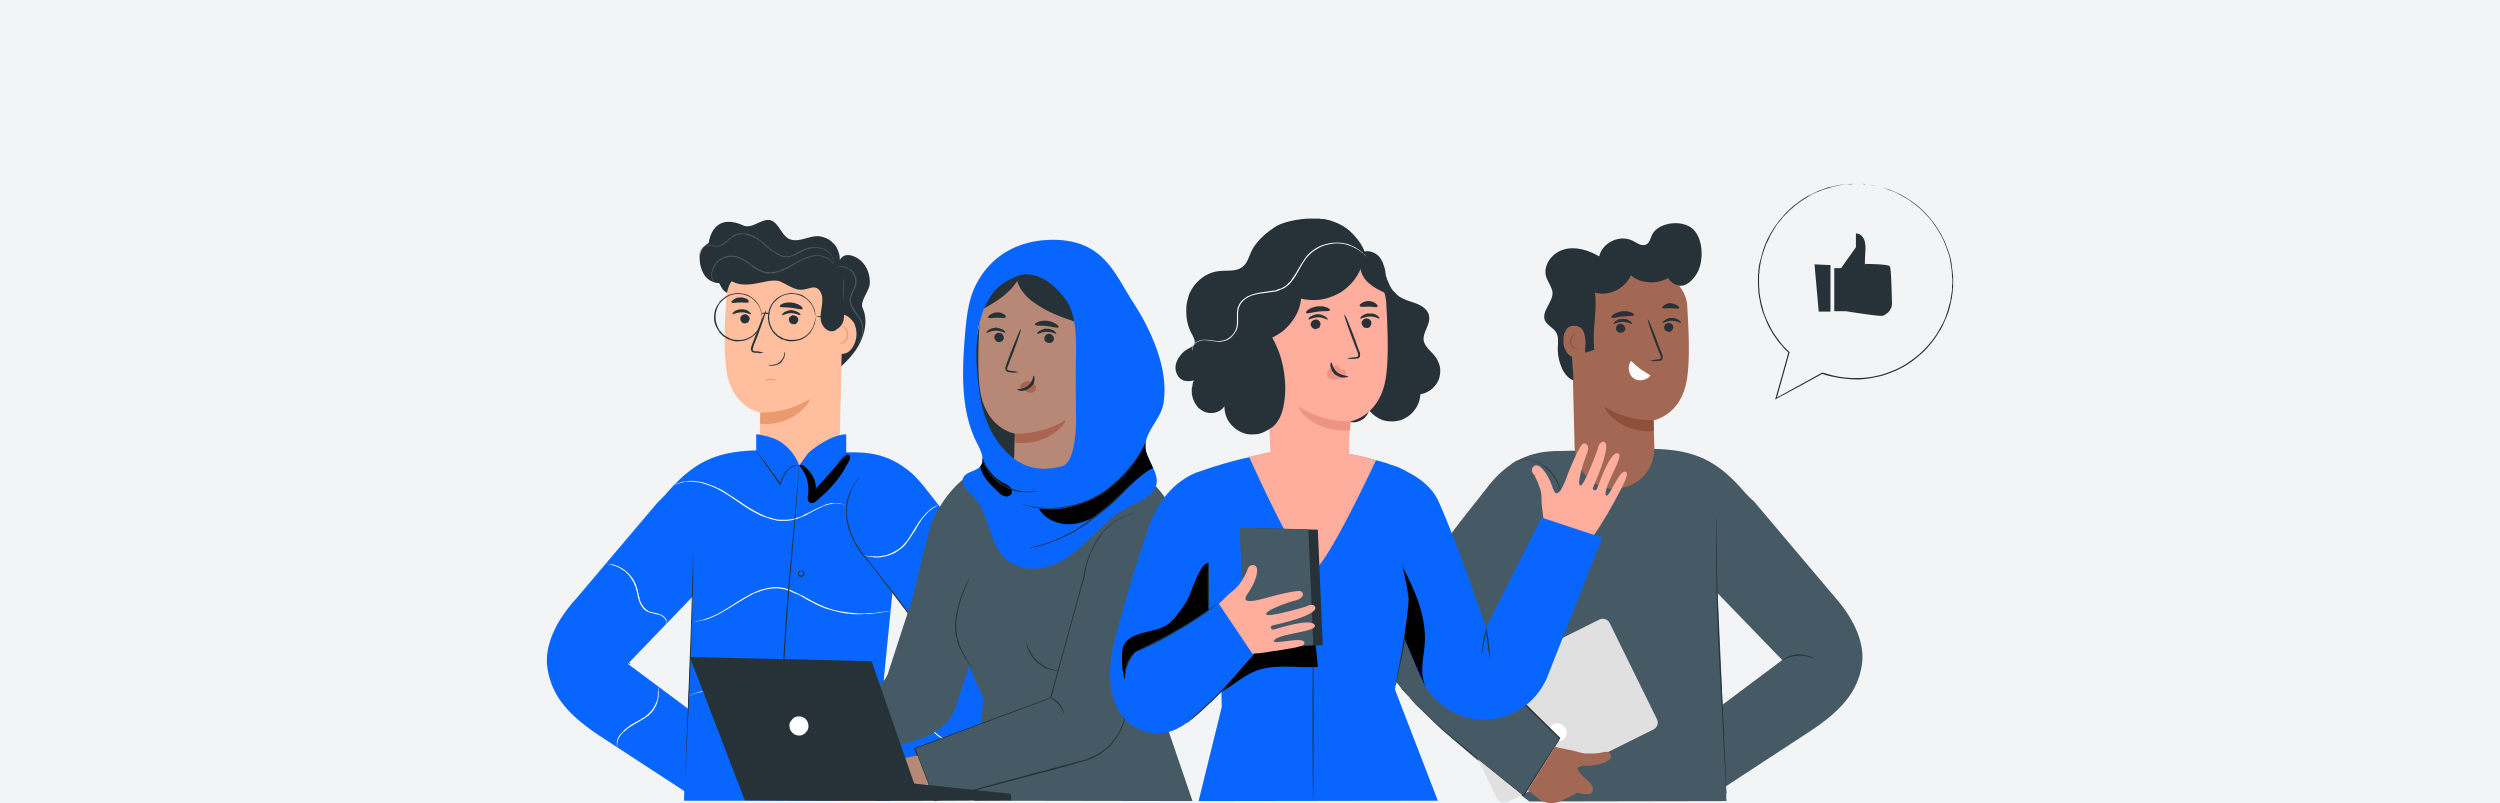 <svg viewBox="0 0 800 257" style="fill-rule:evenodd;clip-rule:evenodd;stroke-linejoin:round;stroke-miterlimit:2" xml:space="preserve" xmlns="http://www.w3.org/2000/svg"><path style="fill:#f3f4f6" d="M0 0h800v257H0z"></path><path style="fill:#263238;fill-rule:nonzero" d="M593.771 58.85h2.187c.365 0 .729 0 1.215.122l1.458.244c.487 0 1.094.122 1.58.244l1.944.488a30 30 0 0 1 5.347 1.951 34 34 0 0 1 4.982 3.05 27.6 27.6 0 0 1 4.253 3.904 29 29 0 0 1 3.524 4.635l.972 1.586q.365.855.851 1.708.607 1.342 1.093 2.806.608 1.464.972 2.928.365 1.463.486 3.049.243 1.464.365 3.05v3.294a4.6 4.6 0 0 0-.122 1.098c0 .732-.243 1.463-.243 2.195q-.121.61-.243 1.098l-.243 1.098a19 19 0 0 1-.607 2.318 25 25 0 0 1-.851 2.196l-.972 2.196a10.7 10.7 0 0 1-1.215 2.073 24 24 0 0 1-2.916 4.148 24.3 24.3 0 0 1-3.524 3.538 30 30 0 0 1-4.132 3.049 25.5 25.5 0 0 1-4.496 2.196 24 24 0 0 1-5.225 1.586 30.5 30.5 0 0 1-5.468.732 39 39 0 0 1-5.347-.366 42 42 0 0 1-5.346-1.098l-.972-.366h.121a1429 1429 0 0 1-14.825 8.051l-.364.244.121-.366a1647 1647 0 0 0 4.132-14.76l.121.122a22 22 0 0 1-1.458-1.342 12.6 12.6 0 0 0-1.336-1.586 28 28 0 0 1-1.216-1.586 60 60 0 0 1-1.093-1.586l-.972-1.708a17 17 0 0 1-.851-1.707q-.365-.855-.729-1.83a43 43 0 0 1-.729-1.83l-.486-1.708a12 12 0 0 1-.365-1.83 12 12 0 0 1-.364-1.83 13 13 0 0 1-.122-1.829 12 12 0 0 1-.121-1.708v-2.684q0-.366.121-.854v-.854a2.7 2.7 0 0 0 .122-.854q.243-1.586.729-3.049.364-1.587.851-3.05.607-1.586 1.215-2.928a31 31 0 0 1 1.579-2.806 23 23 0 0 1 1.58-2.317 13.6 13.6 0 0 1 1.701-2.074 14 14 0 0 1 1.823-1.952 22 22 0 0 1 2.066-1.83l1.944-1.464 1.944-1.22 1.944-.976c.608-.244 1.215-.609 1.823-.853l1.458-.488a20 20 0 0 1 1.58-.61 13 13 0 0 0 1.701-.366 15 15 0 0 0 1.58-.366l2.309-.244 1.701-.122zh-.365l-1.093.122h-1.701l-2.309.366q-.85.243-1.58.366-.85.243-1.58.488-.85.243-1.579.488a20 20 0 0 0-1.58.61c-.608.122-1.094.487-1.823.731l-.486.244a1.4 1.4 0 0 0-.364.244l-.486.244a1.9 1.9 0 0 1-.486.366l-1.945 1.22-1.944 1.464-1.944 1.708-1.944 1.952a47 47 0 0 1-1.701 2.074 57 57 0 0 0-1.459 2.317 18.4 18.4 0 0 0-1.458 2.806q-.729 1.342-1.215 2.806a26 26 0 0 0-.972 3.05 44 44 0 0 0-.608 3.171q0 .366-.121.732v.854a3.6 3.6 0 0 0-.122.854v2.684c0 .488 0 1.098.122 1.708a13 13 0 0 0 .121 1.829q.122.855.365 1.83.121.855.364 1.708t.487 1.83q.608 1.83 1.458 3.538a34 34 0 0 0 1.822 3.415 78 78 0 0 0 2.309 3.172 29 29 0 0 0 2.673 2.806l.122.122-.122.122a1680 1680 0 0 1-4.131 14.76l-.243-.244 14.825-8.173h.121l.972.244q2.674.854 5.347 1.22t5.347.244a24 24 0 0 0 5.346-.61 24.6 24.6 0 0 0 5.104-1.586 25.5 25.5 0 0 0 4.496-2.196 46 46 0 0 0 4.01-2.927 36 36 0 0 0 3.524-3.538 24 24 0 0 0 2.916-4.148q.607-.976 1.215-2.073.486-.976.972-2.074l.729-2.196q.365-1.098.608-2.318.243-.488.364-1.098l.122-1.098.364-2.195v-1.098q0-.489.122-1.098v-1.098q0-.488-.122-.976a18.6 18.6 0 0 0-.243-3.05 246 246 0 0 0-.486-3.049 21 21 0 0 0-.972-2.928 29 29 0 0 0-1.093-2.806l-.851-1.708-.972-1.586a52 52 0 0 0-1.823-2.683 30 30 0 0 0-2.187-2.44 19.6 19.6 0 0 0-2.309-2.196 60 60 0 0 0-2.673-2.074 48 48 0 0 0-2.066-1.22l-2.187-1.22a19 19 0 0 0-2.309-.853 19 19 0 0 0-2.309-.854l-1.944-.488c-.486-.122-1.093-.122-1.58-.244l-1.458-.244c-.486 0-.85 0-1.215-.122z"></path><path style="fill:#263238;fill-rule:nonzero" d="M586.966 85.809h2.187l4.739-6.709v-4.392s3.403-.244 3.038 5.49c-.364 5.855 0 4.269 0 4.269s7.17 0 7.777.732c.486.488.608 7.686.729 11.589q0 .61-.121 1.342-.243.732-.608 1.22a2.8 2.8 0 0 1-.972.976 4.9 4.9 0 0 1-1.215.732h-.851c-1.822 0-10.936-1.464-10.936-1.464h-3.767zm-6.319-1.22 1.337 15.127h3.767V84.833zm-302.326 6.222c-.122 2.318-3.16 5.489-2.309 7.685 1.823 3.904.729 8.661-1.458 12.443-2.309 3.782-5.59 6.587-8.992 9.393a40 40 0 0 0 0-4.392q0-2.195-.243-4.269a41 41 0 0 0-.486-4.392 43 43 0 0 0-.73-4.269c-.364-1.83-.972-3.782-2.551-4.514-2.188-1.098-4.861.366-6.927-.488-2.308-.976-2.794-4.148-4.739-5.733-1.701-1.464-4.253-1.342-6.44-.61s-4.131 1.952-6.319 2.439-4.86.122-6.075-1.829c-.729-1.22-.243-.488-.972-1.708 0 0-4.253.244-5.712-4.88 0 0-2.065-5.489 2.431-7.929 0 0 .972-10.125 11.057-5.611 3.038 1.341 6.441-2.928 9.235-1.464 2.309 1.22 3.038 4.513 5.347 5.733 2.795 1.342 5.954-.732 8.992-.854q1.337 0 2.795.61a5.6 5.6 0 0 1 2.309 1.586 5.64 5.64 0 0 1 1.579 2.318q.608 1.341.608 2.806c0 .975.486-1.952 3.767-1.098s6.076 4.391 5.833 9.027"></path><path style="fill:#ffbe9d;fill-rule:nonzero" d="M274.068 107.035v-.854a3.6 3.6 0 0 1-.122-.854q-.121-.488-.243-.853a12 12 0 0 1-.243-.854c-.486-.854-2.066-2.806-3.767-2.928l.243-10.369q0-.732-.243-1.464a7.5 7.5 0 0 0-.851-1.342 5.7 5.7 0 0 0-1.093-.854 5.2 5.2 0 0 0-1.458-.488l-20.293-2.196c-1.701-.122-3.281 0-4.982.488a11.4 11.4 0 0 0-4.253 2.44c-1.337 1.098-2.309 2.44-3.16 3.904-.729 1.464-1.093 3.049-1.215 4.757-.486 7.808-.85 17.445.122 23.178 1.822 11.833 10.815 13.297 10.815 13.297l-.243 8.173c-.365 8.783 6.197 14.029 12.88 14.029s13.002-5.856 12.759-14.517l.608-26.471q.486 0 .85-.122.486-.123.851-.244l.729-.488.607-.61q.365-.487.729-1.098.243-.488.487-1.098.243-.61.364-1.342.122-.61.122-1.22"></path><path style="fill:#263238;fill-rule:nonzero" d="M236.884 101.912q0 .366.122.61l.243.488q.243.243.486.366.243.122.607.122.243 0 .487-.122a5 5 0 0 0 .607-.244l.486-.976q0-.367-.121-.61a1.9 1.9 0 0 0-.365-.488 1.9 1.9 0 0 0-.486-.366 1.1 1.1 0 0 0-.486-.122q-.365 0-.608.122l-.486.244a1.9 1.9 0 0 0-.364.488 1.1 1.1 0 0 0-.122.488"></path><path style="fill:#263238;fill-rule:nonzero" d="M234.454 100.57c.122.122 1.215-.61 2.916-.61 1.58 0 2.795.732 2.917.61s-.122-.488-.608-.854a1.9 1.9 0 0 0-.486-.366 5 5 0 0 1-.608-.244 1.35 1.35 0 0 1-.607-.122h-1.337a1.35 1.35 0 0 1-.607.122l-.486.244a1.5 1.5 0 0 0-.608.366c-.486.366-.608.732-.486.854m17.984 1.708q0 .243.122.488.122.365.243.488.243.243.486.366a2 2 0 0 0 .607.122h.608q.243-.123.486-.366.121-.123.243-.366.243-.366.243-.61t-.122-.61a1.9 1.9 0 0 0-.364-.488q-.121-.123-.486-.244a1.1 1.1 0 0 0-.486-.122q-.365-.122-.608 0a1.9 1.9 0 0 0-.486.366.8.8 0 0 0-.364.366 1.36 1.36 0 0 0-.122.61"></path><path style="fill:#263238;fill-rule:nonzero" d="M250.251 100.814c.243.244 1.336-.61 2.916-.61s2.795.854 3.038.61c0-.122-.121-.488-.729-.854l-.486-.244a5 5 0 0 0-.608-.244 1.35 1.35 0 0 0-.607-.122 1.35 1.35 0 0 0-.608-.122 1.35 1.35 0 0 0-.607.122q-.365 0-.608.122a5 5 0 0 0-.608.244l-.486.244c-.486.488-.729.854-.607.854m-5.833 12.077a5 5 0 0 1-.607-.244q-.364 0-.729-.122-.365 0-.608-.122h-.729c-.365 0-.729-.122-.851-.366v-.366q0-.122.122-.366v-.244q.121-.121.121-.366l1.215-3.05c1.702-4.513 2.917-8.173 2.795-8.295-.243 0-1.701 3.538-3.402 8.051l-1.215 3.172q0 .122-.122.366 0 .244-.121.366v.488q0 .122.121.366 0 .121.122.244 0 .122.121.122l.122.122q.121.122.243.122h.243q0 .122.121.122h1.094q.243.122.608.122.364 0 .607-.122z"></path><path style="fill:#eb996e;fill-rule:nonzero" d="M243.325 132.043q2.065 0 4.009-.244a32 32 0 0 0 4.01-.732 44 44 0 0 0 3.889-1.342 33 33 0 0 0 3.767-1.952c1.093-.61-4.132 8.906-15.797 7.808z"></path><path style="fill:#263238;fill-rule:nonzero" d="M249.522 98.008c.121.488 1.822.244 3.645.488 1.944.244 3.403.732 3.646.366q.181-.366-.729-1.098a1.5 1.5 0 0 1-.608-.366l-1.458-.488q-.364 0-.729-.122h-1.337a2.3 2.3 0 0 1-.729.122l-.729.244c-.729.366-.972.61-.972.854m-15.433-1.22c.365.366 1.459 0 2.795 0 1.337 0 2.431.244 2.674-.122.121-.244 0-.61-.486-.976a4.4 4.4 0 0 0-1.094-.366q-.608-.243-1.094-.122-.608 0-1.215.122a6.4 6.4 0 0 0-.972.61c-.486.244-.729.61-.608.854"></path><path style="fill:#eb996e;fill-rule:nonzero" d="M244.783 122.04s.121-.244.364-.488q.243 0 .365-.122.243-.122.364-.122.243-.122.365-.122h.85q.122 0 .365.122.122 0 .365.122.121 0 .243.122c.364.244.486.366.486.488l-.486-.244q-.243 0-.365-.122h-.486a1.1 1.1 0 0 0-.486-.122 1.1 1.1 0 0 0-.486.122h-.486l-.486.244a1.1 1.1 0 0 0-.486.122m23.816-11.955q.122 0 .243-.122.121 0 .244-.122.243 0 .364-.122.122-.122.243-.122l.486-.488q.243-.244.486-.61.122-.244.243-.61.122-.366.122-.732t-.122-.732q0-.366-.121-.61a4 4 0 0 0-.486-.61q-.243-.365-.486-.488l-.243-.243q-.121 0-.243-.122-.122 0-.365-.122h-.243s.486-.244 1.215.244q.365.121.608.487.364.244.486.61.243.366.364.732v1.342q0 .245-.121.366 0 .244-.122.488a1.4 1.4 0 0 0-.243.366l-.729.732a1.4 1.4 0 0 1-.364.244q-.122.122-.243.122-.122.122-.365.122z"></path><path style="fill:#263238;fill-rule:nonzero" d="M230.08 81.174c-1.823 5.123 2.673 8.783 6.197 9.637 4.86 1.098 10.085-1.952 13.366-.732 2.552 1.098 4.861 3.05 7.534 2.562 1.215-.122 2.552-.854 3.767-.61 1.58.488 2.309 2.439 2.187 4.147 0 2.074-.729 4.026-.486 6.1s2.066 4.147 4.132 3.659q.607-.243 1.215-.732a4.1 4.1 0 0 0 1.094-.975q.486-.61.729-1.342.243-.61.243-1.464c.243-2.806-.243-6.1-.122-9.027.122-2.44.122-5.246-1.458-7.076-1.58-1.952-4.375-2.439-6.805-2.805a123 123 0 0 0-7.898-.976 238 238 0 0 0-7.899-.61q-3.888-.123-7.898-.244-3.888 0-7.898.122"></path><path style="fill:#455a64;fill-rule:nonzero" d="m224.004 82.272-.122-.122v-1.098a1.1 1.1 0 0 0 .122-.488q.121-.123.121-.244.243-.367.365-.61.243-.244.364-.488a1.9 1.9 0 0 0 .486-.366q.365-.122.608-.244t.365-.122q.243-.122.364-.122h.851c.486.122 1.093.244 1.579.244h.973q.243-.122.364-.122l.486-.244q.122-.122.365-.244l.486-.244a.8.8 0 0 1 .364-.366q.122-.122.365-.244c.486-.488 1.093-.976 1.701-1.464a1.9 1.9 0 0 0 .486-.366l.486-.244q.243-.121.608-.244.243 0 .486-.122.607-.122 1.336 0h1.216q.608.123 1.215.366l1.215.488q.486.366 1.093.732.608.366 1.094.732.608.366 1.094.732l.972.976q.486.366.972.854.607.366 1.094.732.607.366 1.093.732.608.243 1.215.61.243.122.608.122.243.122.486.122a2 2 0 0 0 .607.122h.608q.365-.123.608-.122.243-.123.607-.244.243 0 .486-.122l.486-.244q.486-.366.972-.61.608-.245 1.094-.488l.972-.488q.608-.123 1.094-.366l.972-.244h1.944q.486 0 .972.122.365.122.851.244.364.122.729.366.364.121.607.366.366.243.73.61a.8.8 0 0 0 .364.366q.243.244.365.61.121.243.364.488.122.243.243.61 0 .122.122.365 0 .123.121.366v1.22-.488q0-.243-.121-.488a1.1 1.1 0 0 0-.122-.488q0-.244-.121-.487l-.243-.488a1.5 1.5 0 0 0-.365-.61.8.8 0 0 0-.364-.366 1.9 1.9 0 0 0-.365-.488 4 4 0 0 1-.608-.488 3 3 0 0 0-.729-.366 3 3 0 0 0-.729-.366l-.729-.244q-.486 0-.972-.122h-.972q-.365 0-.851.122l-.972.244a8.5 8.5 0 0 0-1.093.366l-2.917 1.464a5 5 0 0 1-.607.244l-.486.244a2 2 0 0 1-.608.122 2 2 0 0 1-.607.122 1.13 1.13 0 0 1-.73 0h-.607q-.365 0-.608-.122a5 5 0 0 1-.607-.244 8.5 8.5 0 0 1-1.215-.61q-.608-.366-1.094-.732-.608-.366-1.094-.732-.607-.488-1.093-.854a9 9 0 0 0-.972-.854 9 9 0 0 0-.972-.854q-.608-.366-1.094-.732a8.5 8.5 0 0 0-1.215-.61 2.7 2.7 0 0 0-1.094-.488 4.4 4.4 0 0 0-1.093-.366 6.2 6.2 0 0 0-1.216-.122q-.608 0-1.215.122c-1.579.244-2.673 1.342-3.645 2.196l-.365.366a1.9 1.9 0 0 0-.486.366 1.4 1.4 0 0 1-.364.244l-.972.488q-.122 0-.365.122h-.972c-.608 0-1.215-.122-1.701-.244h-1.094q-.243.122-.364.122a5 5 0 0 0-.608.244l-.851.854-.243.488a1.4 1.4 0 0 0-.243.366q0 .121-.121.366z"></path><path style="fill:#455a64;fill-rule:nonzero" d="M229.593 90.445h-.121q0 .122-.122.122l-.121-.122h-.122q-.121 0-.364-.122-.122 0-.365-.122l-.243-.244a1.4 1.4 0 0 1-.243-.366 1.1 1.1 0 0 1-.121-.488 2 2 0 0 1-.122-.61 1.4 1.4 0 0 1-.121-.61q.121-.244.121-.61l.243-.732q0-.366.243-.732l.243-.732q.243-.244.486-.61t.608-.732.729-.61l.729-.487q.486-.244.851-.366a8.5 8.5 0 0 1 1.093-.366 4.5 4.5 0 0 1 1.094-.122q.486 0 1.094.122.486 0 1.093.244.486.122 1.094.488l.972.487q.486.244.972.61.608.366.972.732.486.366 1.094.732.486.366.972.61.607.367 1.094.61l1.215.488q.608.122 1.215.122.607.122 1.215.122l2.43-.488.972-.488q.608-.243 1.094-.488.608-.243 1.094-.488.486-.243.972-.61l.972-.488q.364-.243.85-.488l1.945-.975q.486-.244.85-.366l.972-.244q.365-.123.851-.244.486-.122.972-.122h1.337q.607.121 1.336.366l1.216.488q.607.366 1.093.853l.243.244q.121.123.243.366l.243.244q0 .123.122.366v.122q.121 0 .121.122v.244q0-.243-.121-.488l-.365-.366a1.4 1.4 0 0 0-.243-.366.8.8 0 0 0-.364-.366 3.2 3.2 0 0 0-1.094-.731 3.8 3.8 0 0 0-1.215-.488 7 7 0 0 0-1.215-.366h-1.337a4 4 0 0 1-.972.122q-.365.121-.851.244-.364.121-.85.244a7 7 0 0 1-.851.366l-.972.487a8 8 0 0 0-.851.488l-.972.488a6.4 6.4 0 0 0-.972.61 6.4 6.4 0 0 0-.972.61q-.486.245-1.094.488l-.972.488a8.5 8.5 0 0 1-1.093.366 6.4 6.4 0 0 1-1.337.366q-.608.244-1.215.244h-1.337l-1.215-.244-1.215-.488a16 16 0 0 1-1.094-.61 4.7 4.7 0 0 1-1.093-.61 9 9 0 0 1-.972-.854 6.4 6.4 0 0 0-.972-.61 6.4 6.4 0 0 0-.973-.61 6.3 6.3 0 0 0-.972-.609 8.5 8.5 0 0 0-1.093-.366 2.15 2.15 0 0 0-.972-.244 5.6 5.6 0 0 0-1.094-.122q-.486 0-.972.122l-.972.244a2.7 2.7 0 0 0-.851.366 8 8 0 0 0-.85.487 2.2 2.2 0 0 0-.608.61 2.2 2.2 0 0 0-.608.61 6 6 0 0 0-.364.61 3 3 0 0 0-.365.732 1.3 1.3 0 0 0-.243.732l-.243.732a1.1 1.1 0 0 0-.121.488v.61q.121.244.121.488.122.366.243.61 0 .122.122.244l.243.244q.121.121.364.244.121 0 .243.122zm44.839 19.64s.243-.366.608-1.098q.243-.366.364-.732.243-.366.365-.732 0-.365.121-.854 0-.366.122-.732v-.61q0-.243-.122-.61 0-.244-.121-.487 0-.244-.122-.61a5 5 0 0 1-.243-.61l-.243-.488a5 5 0 0 0-.243-.61 2 2 0 0 1-.364-.488 17.4 17.4 0 0 1-1.702-2.44 3 3 0 0 1-.364-.732 3 3 0 0 1-.365-.732 2.7 2.7 0 0 1-.121-.854 2.3 2.3 0 0 1-.122-.732q0-.488.122-.854l.486-1.463q.243-.366.364-.732.243-.366.365-.732.121-.244.243-.61t.122-.732a2.3 2.3 0 0 0 .121-.732q0-.488-.121-1.098a2.7 2.7 0 0 0-.487-1.098q-.243-.61-.607-.976a9 9 0 0 0-.972-.854l-.729-.244a1.3 1.3 0 0 0-.729-.244 3.6 3.6 0 0 0-.851-.122h-.851q-.121.123-.243.122h-.243q-.243.122-.364.122t-.243.122v-.122h.121q.122 0 .122-.122h.243q.121-.122.243-.122h.121q.122-.122.243-.122.486-.122.851-.122.486 0 .851.122.486 0 .85.244.365.123.729.366.608.245 1.094.732l.729.976.486 1.22q.122.61.122 1.342 0 .366-.122.732 0 .366-.121.732a5 5 0 0 1-.243.61 3 3 0 0 0-.365.732 3 3 0 0 0-.365.732 5 5 0 0 0-.243.609l-.243.732q0 .489-.121.854 0 .366.121.732 0 .366.122.732.121.366.364.732.122.366.365.61c.486.854 1.094 1.586 1.58 2.44q.243.244.364.61.122.243.365.488l.243.732q.121.244.243.61 0 .243.121.488 0 .366.122.609v1.22a3.6 3.6 0 0 1-.122.854l-.243.732q-.121.488-.243.854a3 3 0 0 1-.364.732l-.122.122q-.121.122-.121.244-.122.122-.243.122 0 .122-.122.244z"></path><path style="fill:#263238;fill-rule:nonzero" d="M243.811 101.424q0-.123-.122-.366v-.488a1.1 1.1 0 0 1-.121-.488q0-.244-.122-.488a7 7 0 0 0-1.337-2.684 7.6 7.6 0 0 0-2.308-1.952 8.1 8.1 0 0 0-3.038-.854 7.6 7.6 0 0 0-3.038.366l-.972.488a3.3 3.3 0 0 0-.851.61 8 8 0 0 0-.85.732l-.729.732a9.7 9.7 0 0 0-.973 2.074 7.3 7.3 0 0 0-.364 2.318q0 1.22.364 2.318t.973 2.073l.364.366q.243.245.365.488a.8.8 0 0 1 .364.366q.243.123.486.366l.486.244q.122.123.365.244l.972.488a4.6 4.6 0 0 0 1.823.366 6.9 6.9 0 0 0 1.822 0 6.7 6.7 0 0 0 1.823-.488 9.7 9.7 0 0 0 1.58-.854l.85-.854a9 9 0 0 0 .851-.976q.364-.61.608-1.097a7 7 0 0 0 .364-1.22 1.1 1.1 0 0 0 .122-.488q0-.123.121-.366v-.488a1.1 1.1 0 0 0 .122-.488v.976q0 .243-.122.488v.366q-.243.732-.486 1.341a4.8 4.8 0 0 1-.608 1.098q-.364.61-.729 1.098-.486.489-.972.854a9 9 0 0 1-1.701.976 6.7 6.7 0 0 1-1.823.488 16 16 0 0 1-1.944.122 6.7 6.7 0 0 1-1.823-.488 1.1 1.1 0 0 0-.486-.122l-.486-.244a1.9 1.9 0 0 0-.486-.366l-.486-.244a2 2 0 0 0-.486-.366 1.9 1.9 0 0 1-.364-.488 1.9 1.9 0 0 1-.486-.366l-.243-.488a9.5 9.5 0 0 1-1.216-2.195 7.3 7.3 0 0 1-.364-2.318q0-1.22.364-2.44a9.5 9.5 0 0 1 1.216-2.196q.243-.488.729-.854.364-.366.85-.732.364-.366.972-.61l.972-.488.973-.244q.486-.122.972-.122.607-.122 1.093 0 .486 0 .972.122a6.1 6.1 0 0 1 2.066.61q.972.61 1.823 1.342a9.6 9.6 0 0 1 1.336 1.708q.487.976.73 1.952.121.244.121.488t.122.488zm17.133 0v-.366a1.1 1.1 0 0 1-.121-.488q0-.244-.122-.488 0-.244-.121-.488a7 7 0 0 0-1.337-2.684 7.6 7.6 0 0 0-2.309-1.952 8.1 8.1 0 0 0-3.038-.854q-1.458-.122-3.038.366l-.972.488a3.3 3.3 0 0 0-.85.61 8 8 0 0 0-.851.732l-.729.732a9.7 9.7 0 0 0-.972 2.074 7.3 7.3 0 0 0-.365 2.318q0 1.22.365 2.318.364 1.098.972 2.073l.365.366q.243.245.364.488.243.123.486.366l.365.366.972.488q.121.123.364.244l.486.244q1.58.487 3.038.366a6.7 6.7 0 0 0 3.038-.732 7.6 7.6 0 0 0 2.309-1.952 6.94 6.94 0 0 0 1.337-2.805q.121-.123.121-.366a1.1 1.1 0 0 0 .122-.488v-.488q.121-.245.121-.488v.976q0 .243-.121.488v.488l-.487 1.219a4.8 4.8 0 0 1-.607 1.098 3.2 3.2 0 0 1-.729 1.098q-.486.489-.972.854a6.4 6.4 0 0 1-1.58.976 8.7 8.7 0 0 1-1.823.488 16 16 0 0 1-1.944.122 6.7 6.7 0 0 1-1.823-.488 2 2 0 0 0-.607-.122l-.486-.244a1.9 1.9 0 0 0-.486-.366l-.486-.244a.8.8 0 0 0-.365-.366l-.486-.488a.8.8 0 0 1-.364-.366 1.9 1.9 0 0 1-.365-.488 7 7 0 0 1-1.094-2.195 7.3 7.3 0 0 1-.364-2.318q0-1.22.364-2.44a7 7 0 0 1 1.094-2.196q.364-.488.729-.854t.851-.732.972-.61q.486-.243 1.093-.488l.973-.244q.486-.122.972-.122.486-.122.972 0 .607 0 1.093.122a6.1 6.1 0 0 1 2.066.61 9.6 9.6 0 0 1 1.701 1.342 5.4 5.4 0 0 1 1.337 1.708 6.8 6.8 0 0 1 .851 1.952v.488q.121.244.121.488z"></path><path style="fill:#263238;fill-rule:nonzero" d="M246.362 100.204v.122zm0 0v.122h-.364q-.122 0-.243.122h-.729c-.729 0-1.337-.122-1.337-.244s.608-.122 1.337-.122h.972q.121 0 .364.122v.122zm23.574 1.708h-2.309a5.6 5.6 0 0 1-1.093-.122h-1.215a4.5 4.5 0 0 0-1.094-.122q-.607 0-1.215-.122a5.6 5.6 0 0 1-1.094-.122 25 25 0 0 1-1.093-.244h2.308q.486 0 1.094.122h1.215a4.5 4.5 0 0 0 1.094.122q.607 0 1.215.122.486 0 1.093.122.608.121 1.094.244m-18.835 10.491q0 .243.122.366v.61q0 .121-.122.244 0 .732-.486 1.342a4.7 4.7 0 0 1-.85 1.219 6.7 6.7 0 0 1-1.337.61 4.6 4.6 0 0 1-1.458.244h-.608q-.121-.122-.243-.122-.121-.122-.243-.122c0-.122.486 0 1.094 0q.73-.121 1.337-.244.607-.243 1.215-.732.486-.488.85-.975.364-.61.486-1.22c.243-.732.243-1.22.243-1.22m-28.92 52.821v.854q-.121.975 0 2.684v9.759c0 8.295-.243 19.64-.851 32.205-.607 12.564-1.336 23.909-1.701 32.205-.243 4.025-.364 7.319-.486 9.637a40 40 0 0 0-.121 2.683q-.122.489-.122.732v.244-.976q0-.975.122-2.683c0-2.196.121-5.612.364-9.759.365-8.174.972-19.519 1.58-32.083s.972-23.91.972-32.205c0-4.148.122-7.442.122-9.759v-3.538z"></path><path style="fill:#0866ff;fill-rule:nonzero" d="M292.781 152.537c-3.889-4.514-11.544-5.245-14.946-2.806-3.524 2.562-5.347 6.71-5.712 10.979-.364 4.148.729 8.418 2.309 12.321 2.552 6.222 6.44 11.345 12.03 17.688l14.703 19.275-28.191 27.691 11.665 18.542 23.939-19.396 19.806-21.104"></path><path style="fill:#263238;fill-rule:nonzero" d="M190.83 211.946q.122-.123.365-.244.122-.123.365-.244.243-.123.364-.122.243-.123.486-.122.486-.244.972-.366.486-.123.972-.122.486-.123.973-.122h1.093q.486 0 .972.122l1.944.488q.487.243.973.366l.486.244q.121 0 .364.122.122.121.365.243.121.123.243.366c.081.163-.608-.366-1.458-.731l-.973-.244a2.15 2.15 0 0 0-.972-.244l-.972-.244q-.486 0-.972-.122h-.972q-.486 0-1.094.122-.486 0-.972.122l-.972.244c-.972.244-1.58.488-1.58.488"></path><path style="fill:#0866ff;fill-rule:nonzero" d="M296.548 156.807c-9.721-13.053-20.415-11.955-25.761-12.077v-5.734c-4.01 0-9.478 3.538-12.273 6.1l-2.795 3.903a11.7 11.7 0 0 0-1.458-3.049 15 15 0 0 0-2.066-2.562 16.7 16.7 0 0 0-2.552-2.074 14.4 14.4 0 0 0-3.038-1.342 8.5 8.5 0 0 1-1.093-.366l-1.215-.244q-.608-.121-1.094-.244a6 6 0 0 0-1.215-.122v5.124c-13.245.366-20.293 3.903-29.163 14.272l-2.431 2.44-26.125 30.863c-5.347 5.856-10.207 14.029-9.114 21.958 1.337 8.906 6.44 14.883 16.405 21.592l27.462 17.933-.122 3.049h65.739s44.474-32.937 45.568-45.257c.851-9.637-14.46-30.01-33.659-54.163m-76.311 70.021-19.321-14.395 20.779-21.592zm63.066 1.098-.486-10.613 2.794-28.057c5.469 6.343 15.554 18.908 15.554 20.738z"></path><path style="fill:#263238;fill-rule:nonzero" d="M270.787 144.73q-.122.121-.122.244-.121.121-.121.244-.122 0-.122.122-.121.121-.121.244c-.365.61-.851 1.342-1.58 2.317q-.608.855-1.337 1.83-.607.855-1.336 1.708l-1.459 1.708a30 30 0 0 0-1.579 1.708 41 41 0 0 1-1.944 1.83l-.243.244v-.488a6.2 6.2 0 0 0-.243-1.708 6.8 6.8 0 0 0-.487-1.708 10 10 0 0 0-.85-1.586 8.8 8.8 0 0 0-1.094-1.342l-.364-.366a2 2 0 0 0-.486-.366 1.4 1.4 0 0 0-.365-.244l-.486-.244h-.608q0 .123-.121.122 0-.122.121-.122.121-.122.244-.122h.364q.243 0 .486.122l.486.244q.243.245.486.366a.8.8 0 0 0 .365.366q.243.367.607.61.243.367.486.61l.486.732q.122.366.365.732.243.488.365.976.243.488.364.976.122.487.122.976.121.487.121.976l-.364-.122a38 38 0 0 0 1.822-1.708 30 30 0 0 0 1.58-1.708l2.916-3.416q.73-.853 1.337-1.83l1.701-2.195.122-.122q0-.123.121-.244.122-.123.122-.244.121 0 .243-.122"></path><path style="fill:#263238;fill-rule:nonzero" d="M241.988 144.12q0 .122.121.122.122.121.122.244.121 0 .121.122.122.121.122.244l1.458 1.83c1.337 1.707 2.916 4.025 4.739 6.465l1.215 1.708h-.364q.121-.366.364-.854.121-.366.243-.854.243-.366.486-.854.122-.366.365-.732l.486-.732.972-.976.729-.488q.122-.122.365-.122l.486-.244q.243 0 .486-.122h1.093q0 .123.122.122h-.729a1.1 1.1 0 0 0-.486.122q-.243 0-.365.122a1.1 1.1 0 0 0-.486.122 1.4 1.4 0 0 0-.364.244 6 6 0 0 1-.608.366 4 4 0 0 0-.607.488 6 6 0 0 0-.365.61 4 4 0 0 0-.486.61 3 3 0 0 1-.365.732q-.243.488-.364.854a7 7 0 0 0-.365.854q-.121.488-.243.854l-.121.366-.243-.244-1.215-1.708c-1.823-2.562-3.403-4.88-4.618-6.587a74 74 0 0 0-1.337-1.952q0-.123-.121-.122 0-.123-.122-.244v-.244q-.121 0-.121-.122"></path><path style="fill-rule:nonzero" d="M255.719 148.999a8.8 8.8 0 0 1 1.458 1.952 13 13 0 0 1 .972 2.196q.364 1.22.486 2.44a12.3 12.3 0 0 1 0 2.44c-.243 1.097-.364 2.439.729 2.927.608.244 1.459-.244 1.945-.732a102 102 0 0 0 3.037-2.683 50 50 0 0 0 2.795-3.05 31 31 0 0 0 2.431-3.294 192 192 0 0 0 2.065-3.538q.122-.243.122-.365.121-.123.121-.366.122-.123.122-.244v-.732l-.243-.244q-.121-.123-.243-.122-.122-.123-.365-.122-.122 0-.243.122l-.121.122q-.122 0-.243.122 0 .122-.122.122c-3.038 3.537-6.44 7.197-9.478 10.735a4.4 4.4 0 0 0 0-1.464 43 43 0 0 0-.243-1.342 6.8 6.8 0 0 0-.608-1.342 4.6 4.6 0 0 0-.85-1.22c-1.094-1.464-2.43-3.05-3.524-2.318"></path><path style="fill:#263238;fill-rule:nonzero" d="M283.789 255.008q0-.123-.122-.122v-.122q-.121 0-.121-.122a19 19 0 0 0-.608-.854l-2.187-3.538c-1.944-3.05-4.618-7.319-7.777-12.199v-.122l6.926-6.953 14.946-14.883c1.945-1.83 3.403-3.416 4.496-4.513l1.337-1.098q0-.123.122-.122 0-.123.121-.122v-.122q.122 0 .122-.122v.122l-.243.244q0 .122-.122.122c-.243.366-.729.732-1.215 1.22l-4.496 4.635-14.825 14.883c-2.43 2.44-4.739 4.757-6.926 6.831v-.122c3.159 4.88 5.711 9.149 7.655 12.199.851 1.464 1.58 2.684 2.188 3.538.121.488.364.732.486.976l.121.122q0 .122.122.122z"></path><path style="fill:#263238;fill-rule:nonzero" d="m275.769 152.171-.486.488q-.486.61-1.215 1.586-.608.731-1.094 1.586a30 30 0 0 0-.729 1.586 14 14 0 0 0-.608 1.707 18 18 0 0 0-.364 1.83 15 15 0 0 0-.243 2.684q0 1.342.243 2.684.243 1.464.607 2.684.365 1.341.972 2.561.365.732.608 1.464.365.732.851 1.342.364.732.85 1.464.365.61.851 1.22c1.458 1.83 2.916 3.537 4.374 5.489 5.954 7.442 11.058 14.395 14.703 19.396l4.375 5.978q.85.976 1.215 1.586l.365.366v.244l-.122-.122-.243-.488-1.337-1.586c-.972-1.342-2.551-3.416-4.496-5.856-3.766-5.001-8.87-11.832-14.703-19.396a156 156 0 0 0-4.374-5.367 19 19 0 0 1-.972-1.342 34 34 0 0 0-.851-1.342l-1.458-2.928a87 87 0 0 1-.972-2.561 32 32 0 0 1-.608-2.684 34 34 0 0 1-.121-2.806q0-1.342.121-2.684.243-1.22.608-2.318.364-1.097.972-2.195a8 8 0 0 1 1.215-1.952 17 17 0 0 1 1.58-1.83l.364-.366q0-.122.122-.122"></path><path style="fill:#fafafa;fill-rule:nonzero" d="M300.436 161.686s-.486.122-1.094.488l-.729.488q-.364.122-.729.488a4 4 0 0 1-.607.488l-.608.61a8 8 0 0 0-.729.854q-.486.487-.851.976-.364.487-.607.976-.364.487-.729 1.098-.364.61-.729 1.341-.365.61-.851 1.22a33 33 0 0 1-.85 1.342q-.365.61-.851 1.22a10.8 10.8 0 0 1-1.823 2.074 23 23 0 0 1-2.309 1.586q-1.215.61-2.551.976-1.337.365-2.795.488h-.851a3.6 3.6 0 0 1-.85-.122q-.365 0-.851-.122-.365 0-.729-.122h-.243q-.121-.123-.243-.122-.121 0-.243-.122h-.243l-.122-.122h-.121q.607.121 1.093.244.608 0 1.094.122h1.215q.486.121 1.094 0 .607 0 1.215-.122l1.215-.244q.608-.123 1.094-.366.607-.245 1.093-.488.73-.366 1.337-.732a11 11 0 0 0 1.215-.854 7 7 0 0 0 1.094-1.098q.486-.487.972-1.098c1.215-1.708 2.187-3.538 3.281-5.123q.243-.489.607-.976l.729-.976a9 9 0 0 1 .851-.976q.365-.488.851-.976.243-.244.607-.488a2.2 2.2 0 0 1 .608-.61l.729-.488q.364-.121.729-.366.121 0 .243-.122h.122q.121-.122.243-.122t.243-.122zm-17.498 64.532h-.121l-.486-.122a2.7 2.7 0 0 0-.851-.122h-.243q-.122-.122-.365-.122h-2.308q-.85 0-1.823.122-.85.123-1.701.366-.85.122-1.702.366a7 7 0 0 1-1.215.366l-1.215.488a8.5 8.5 0 0 0-1.093.366l-1.216.488c-1.579.732-3.28 1.708-5.103 2.562q-.729.366-1.458.61-.729.366-1.458.61l-2.917.976q-.486.121-.85.244-.486 0-.851.122a2.7 2.7 0 0 1-.851.122q-.364 0-.85.121h-.851q-.364 0-.85-.121h-.851a12 12 0 0 1-.851-.244 13 13 0 0 1-1.701-.366 21 21 0 0 1-1.579-.61 30 30 0 0 0-1.58-.732 14 14 0 0 1-1.458-.854c-1.823-1.098-3.524-2.44-5.225-3.538-3.16-2.44-6.198-4.513-9.114-5.367l-.972-.244a4 4 0 0 0-.972-.122 23 23 0 0 0-1.094-.244h-1.701q-.365 0-.851.122-.364 0-.729.122-.364 0-.729.122a2 2 0 0 1-.607.122 4.6 4.6 0 0 0-.608.244 1.5 1.5 0 0 0-.608.366 4.6 4.6 0 0 0-.607.244l.121-.122.486-.244q.244-.123.365-.244l.486-.244q.243 0 .486-.122.243-.123.486-.122l.729-.244q.365 0 .729-.122h.851q.364-.123.729-.122.486 0 1.094.122.486 0 .972.122.486 0 .972.122.607.121 1.094.244c2.916.854 6.075 2.927 9.235 5.245 1.579 1.22 3.28 2.562 5.225 3.66l1.458.732q.729.487 1.458.732.85.366 1.58.61.85.243 1.579.488.486 0 .851.122h.851q.486.122.85.122h.851q.486-.123.85-.122.365 0 .851-.122.365 0 .729-.122.486-.123.851-.244a10 10 0 0 0 1.458-.366l1.458-.488q.729-.367 1.458-.61l1.458-.732c1.823-.854 3.524-1.708 5.104-2.44l1.215-.488a4.3 4.3 0 0 1 1.094-.366l1.215-.488a7 7 0 0 0 1.215-.366 13 13 0 0 1 1.701-.366 7.5 7.5 0 0 1 1.823-.244 13 13 0 0 1 1.823-.122 6.9 6.9 0 0 1 1.822 0h.608q.364.123.607.122.364.123.73.122.243.123.607.244m-72.301-6.465v.244q.122 0 .122.122v2.684q0 .243-.122.609l-.486 1.952-.486.976a8 8 0 0 0-.486.854 9 9 0 0 1-.85.976l-.851.854q-.486.366-1.094.732a6.4 6.4 0 0 1-.972.61c-1.458.976-3.038 1.708-4.253 2.562a5 5 0 0 0-.729.61 5 5 0 0 1-.729.609l-.729.732a3.3 3.3 0 0 0-.608.854 2 2 0 0 0-.364.488 5 5 0 0 1-.243.61 2.3 2.3 0 0 0-.122.732 1.4 1.4 0 0 0-.121.61c0 .61.121.976.121.976q-.121 0-.121-.122v-.122q0-.122-.122-.244v-1.22q0-.366.122-.61l.243-.732q.121-.244.364-.61t.608-.732l.729-.732q.243-.365.729-.731.364-.366.729-.61c1.215-.976 2.795-1.708 4.253-2.562q.486-.366.972-.61l.972-.732.851-.854q.486-.488.851-.976a8 8 0 0 0 .486-.854 8 8 0 0 0 .486-.854 2.7 2.7 0 0 1 .364-.854l.243-.976q0-.365.122-.731v-1.342q.121-.244.121-.61zm110.456-30.497-1.215.244a8.5 8.5 0 0 0-1.093.366 8.5 8.5 0 0 0-1.094.366l-.972.487q-.608.245-1.094.488l-.972.732a9 9 0 0 0-.972.854 4.3 4.3 0 0 0-.85.854l-.487.488a4 4 0 0 1-.486.61 1.5 1.5 0 0 1-.364.61 1.54 1.54 0 0 1-.365.61c-.486.976-.85 1.952-1.215 2.928a3 3 0 0 0-.364.732 4 4 0 0 1-.486.61 4 4 0 0 1-.486.61l-.608.609a4 4 0 0 0-.608.488 3 3 0 0 1-.729.366 1.5 1.5 0 0 1-.607.366l-.729.244a7 7 0 0 1-1.215.366l-1.216.244h-1.215a3.7 3.7 0 0 1-1.336 0h-.851a2.7 2.7 0 0 0-.851-.122q-.364 0-.85-.122-.364 0-.729-.122h-.365q-.121-.122-.243-.122-.243 0-.364-.122h-.243.85q.243.123.365.122c.729 0 1.944.244 3.281.244h1.215q.608 0 1.215-.122.729-.121 1.215-.244a7 7 0 0 0 1.215-.366 6.7 6.7 0 0 0 1.337-.61 4.6 4.6 0 0 0 1.215-.853q.608-.489 1.094-1.098l.729-1.22c.364-.976.729-2.074 1.215-2.928q.243-.366.486-.61.121-.366.364-.732l.486-.488q.243-.366.487-.61.364-.488.85-.854.486-.488.972-.854t1.094-.732q.486-.243 1.093-.487.366-.245.73-.366.486-.123.85-.244.365-.244.851-.244.364-.123.85-.244h.608q.121-.123.243-.122zm-36.454 6.221-.121.122-.486.122q-.729.122-1.945.244a7.5 7.5 0 0 1-1.822.244q-.85.122-1.823.244h-1.823q-.85.122-1.822.122a29.5 29.5 0 0 1-5.347-.488 24 24 0 0 1-2.552-.61l-2.673-.732a11 11 0 0 1-1.458-.61 11 11 0 0 1-1.458-.61 20 20 0 0 1-1.337-.732l-1.458-.732q-.729-.488-1.458-.854a14 14 0 0 0-1.459-.853 20 20 0 0 0-1.579-.61 30 30 0 0 0-1.58-.732 11 11 0 0 0-.851-.244l-.729-.244q-.486 0-.85-.122-.486 0-.851-.122h-1.701q-.364 0-.729.122-.486 0-.851.122-.729.121-1.579.366a5.1 5.1 0 0 0-1.459.488l-1.458.488q-.729.366-1.336.732c-3.524 1.951-6.562 4.025-9.235 5.489q-.85.488-1.58.854l-1.701.732q-.85.366-1.701.61-.852.243-1.823.366a1.1 1.1 0 0 1-.486.122q-.243 0-.486.122h-1.58.608q.243 0 .486-.122h.486q.243 0 .486-.122.243 0 .486-.122a6.7 6.7 0 0 0 1.701-.488 14 14 0 0 0 1.701-.61l1.701-.732a33 33 0 0 0 1.58-.854c2.673-1.464 5.59-3.66 9.114-5.489q.729-.489 1.458-.732.729-.367 1.458-.61a5.1 5.1 0 0 1 1.58-.488 9 9 0 0 1 1.579-.366q.364-.123.729-.122.486-.123.851-.122h1.701q.486 0 .851.122.486.122.972.122l.729.244q.486.121.851.244.85.366 1.579.732a30 30 0 0 1 1.58.732 29 29 0 0 0 1.58.731q.729.488 1.458.854.607.366 1.336.732l1.459.732q.729.367 1.458.61.607.367 1.458.61 1.215.488 2.552.854 1.215.244 2.552.488a30 30 0 0 0 2.673.366l2.673.244h1.701a15 15 0 0 1 1.823-.122q.972 0 1.823-.122.85-.122 1.822-.244a31 31 0 0 0 1.945-.244l.486-.122zm-71.45 4.27v-.854q0-.123-.121-.244a3 3 0 0 0-.365-.732l-.486-.488-.729-.488a3.8 3.8 0 0 0-.729-.244c-.608-.122-1.337-.244-2.066-.488q-.365 0-.608-.122a5 5 0 0 1-.607-.244 5 5 0 0 1-.608-.244 1.9 1.9 0 0 0-.486-.366 2.2 2.2 0 0 1-.607-.61 1.9 1.9 0 0 1-.365-.488 6 6 0 0 1-.364-.61 3 3 0 0 1-.365-.732l-.486-1.464a2.3 2.3 0 0 1-.121-.731l-.244-.732q0-.366-.121-.732l-.243-.732a1.36 1.36 0 0 0-.122-.61 3 3 0 0 0-.364-.732 5 5 0 0 0-.243-.61 1.54 1.54 0 0 0-.365-.61 1.5 1.5 0 0 0-.364-.61 6 6 0 0 0-.365-.61 8 8 0 0 0-.729-.854l-.85-.854a6.4 6.4 0 0 0-.973-.61 6.4 6.4 0 0 0-.972-.61 3.1 3.1 0 0 0-.729-.366l-2.187-.732c-.729-.122-1.094-.122-1.094-.122v-.122h.122q.121 0 .121.122h.851q.365.123.851.122l1.458.488q.364.123.729.366.607.244 1.093.61.487.245.973.732.486.366.85.732.486.488.851.976.121.244.364.488.243.366.365.61.243.366.364.61.122.366.365.732l.486 1.464q.122.366.122.732l.243.732q0 .366.121.732l.243.731q0 .366.122.732.122.244.243.61.121.367.364.61.122.367.365.61.121.245.364.488l.486.488q.243.244.486.366.243.245.486.366.365.122.608.244.243 0 .608.122c.729.122 1.458.244 2.065.488q.486.121.851.366.364.121.607.366l.608.61q.243.366.365.732v.976q0 .122-.122.122zm57.719-37.695-.972-.488a4.6 4.6 0 0 1-.607-.244 1.1 1.1 0 0 1-.487-.122q-.365 0-.729-.122h-1.336a2.3 2.3 0 0 1-.729.122q-.365.123-.851.244-.365.123-.851.244-.364.123-.85.244a8 8 0 0 1-.851.488c-1.215.488-2.43 1.22-3.888 1.952a4.8 4.8 0 0 1-1.094.61l-2.43.976a7 7 0 0 1-1.215.366q-.608.121-1.337.244a9 9 0 0 1-1.458.122h-1.337q-.729 0-1.458-.122a9.5 9.5 0 0 0-1.458-.366l-2.916-.976a6.7 6.7 0 0 1-1.337-.61c-3.767-1.83-6.805-4.27-9.843-6.222a47 47 0 0 0-2.065-1.219 16.5 16.5 0 0 0-2.066-1.098 24 24 0 0 0-2.187-.854l-2.188-.732a69 69 0 0 1-1.579-.244 11 11 0 0 0-1.58-.122h-1.58a9 9 0 0 0-1.579.366q-.243 0-.608.122a1.1 1.1 0 0 1-.486.122 5 5 0 0 1-.608.244l-.486.244a1.9 1.9 0 0 1 .486-.366q.243-.122.608-.244a1.1 1.1 0 0 1 .486-.122q.365-.122.608-.244a69 69 0 0 1 1.579-.244 11 11 0 0 1 1.58-.122q.85 0 1.58.122.85.122 1.579.244 1.215.245 2.309.732 1.215.365 2.309.854.972.487 2.066.976 1.093.61 2.065 1.342c3.038 1.829 6.076 4.269 9.843 6.099q.608.366 1.337.61.607.366 1.336.61.729.121 1.458.366.73.243 1.459.366.607.122 1.336.122h1.337q.729 0 1.458-.122.608 0 1.337-.244a7 7 0 0 0 1.215-.366 7 7 0 0 0 1.215-.366q.486-.244 1.094-.61.607-.244 1.093-.488c1.458-.732 2.674-1.464 4.01-1.952q.365-.244.851-.366.364-.243.85-.366.365-.121.851-.244.486-.121.851-.244h2.187q.243.123.607.122.244.123.487.122.121.123.364.244.243 0 .365.122.243.123.364.244h.122l.121.122q.122 0 .122.122z"></path><path style="fill:#ffbe9d;fill-rule:nonzero" d="m266.777 255.373 2.065.976h11.666l2.43-1.951-8.506-14.151c-1.094.488-5.711 1.22-7.169 1.708a4.8 4.8 0 0 1-.972.366 4 4 0 0 1-.972.122 4 4 0 0 1-.973.122 5.6 5.6 0 0 1-1.093.122h-1.094a5.6 5.6 0 0 0-1.093-.122q-.608 0-1.216-.122a4.5 4.5 0 0 0-1.093-.122l-.365-.122q0-.123-.121-.122h-.486c-1.215-.122-2.188 1.22-1.58 2.196.729 1.097 4.253 2.439 8.628 2.317h.243c3.888 0 .364 3.294-1.945 5.246a2.2 2.2 0 0 0-.607.61 1.5 1.5 0 0 0-.365.61l-.243.732v.854q0 .121.122.244 0 .121.121.244 0 .121.122.243l.243.244c.972.61 4.253-.244 4.253-.244"></path><path style="fill:#263238;fill-rule:nonzero" d="M219.022 253.544v-.732q0-.855.121-2.44c.122-1.952.243-5.002.365-8.539.243-7.32.729-17.323 1.093-28.424.486-10.979.729-21.104.973-28.301.121-3.66.121-6.587.243-8.661v-3.172 11.833c-.122 7.197-.487 17.2-.851 28.301a4271 4271 0 0 1-1.337 28.424c-.121 3.659-.364 6.587-.486 8.539q-.121 1.585-.121 2.44zm31.836 1.464v-1.098l-.243-3.05a55 55 0 0 1-.243-5.002c-.121-1.829-.243-4.025-.243-6.465 0-2.318-.121-5.002 0-7.807v-9.027a751 751 0 0 1 1.094-20.739c.972-14.638 2.309-27.813 3.159-37.328.365-4.758.729-8.661.972-11.345q.121-2.074.243-3.172.122-.487.122-.732v-.244 1.098a68 68 0 0 0-.243 3.05c-.122 2.684-.486 6.587-.851 11.345-.729 9.515-2.065 22.812-3.038 37.45a743 743 0 0 0-1.093 20.617c0 1.585 0 3.049-.122 4.635v12.199c0 2.44.122 4.636.122 6.465.121 1.952.121 3.66.243 5.002a52 52 0 0 1 .121 3.05zm5.469-72.34c-.122-.122.364-.244.729.122l.364.366v.61q0 .244-.243.488a1.5 1.5 0 0 1-.607.366q-.365 0-.608-.122a.73.73 0 0 1-.486-.488q-.122-.122-.122-.244v-.488q.122-.121.122-.244c.364-.488.729-.488.729-.366 0 0-.243.122-.486.488v.732q.121.244.365.244.243.122.364.122.243-.122.365-.244.243-.121.243-.366v-.366l-.122-.122v-.122c-.364-.366-.607-.366-.607-.366m-2.066 32.937c-.122 0 .364-.244.85.122q0 .122.122.244 0 .122.121.244v.244q.121.122 0 .244v.244a1.4 1.4 0 0 1-.243.366q-.121.122-.243.122-.243.122-.364.122h-.365q-.121 0-.243-.122-.121 0-.243-.122l-.243-.244q0-.122-.121-.244v-.244q0-.121.121-.366v-.122c.365-.61.729-.488.729-.488s-.243.122-.486.488v.854q.122.122.365.244a.52.52 0 0 0 .486 0q.121 0 .364-.122.122-.244.122-.366v-.61q-.122 0-.122-.122c-.364-.366-.607-.366-.607-.366"></path><path style="fill:#fafafa;fill-rule:nonzero" d="M306.755 238.295h-.243q-.122-.122-.243-.122h-.486l-.729-.244q-.365 0-.608-.122a5 5 0 0 1-.607-.244l-.73-.244a23 23 0 0 1-1.944-1.098 15 15 0 0 1-1.823-1.342 16 16 0 0 1-1.458-1.707 15 15 0 0 1-1.336-1.83 15 15 0 0 1-.486-1.098 15 15 0 0 1-.486-1.098l-.487-1.22a9 9 0 0 0-.364-1.098l-.243-.976a7 7 0 0 1-.365-.854l-.486-.976a8 8 0 0 1-.486-.854 1.9 1.9 0 0 1-.364-.487l-.972-.976a2 2 0 0 1-.486-.366c-.608-.366-.973-.488-.851-.488h.121l.122.122h.122q.121 0 .121.122h.243l.122.122q.364.121.607.366l.486.488q.243.122.486.488l.486.487q.243.366.486.854l.486.976q.243.366.365.854a4.8 4.8 0 0 1 .364.976q.123.61.365 1.22.243.488.365 1.098.243.61.486 1.098.364.609.607 1.098.486.975 1.215 1.83.729.853 1.459 1.585.85.732 1.822 1.342.85.61 1.823 1.098.486.244.851.366.486.122.85.244.486.245.851.366z"></path><path style="fill:#455a64;fill-rule:nonzero" d="m381.607 256.349-12.394-36.23 5.711-34.767c1.701-9.393 2.674-17.688.122-22.324-6.684-12.687-14.825-13.785-25.883-16.712-2.187-.488-19.564-1.098-21.508-.732-15.067 1.708-24.667 9.759-30.014 22.812l-5.711 23.177-7.898 24.276a8 8 0 0 1-1.215 1.952 10.6 10.6 0 0 1-1.58 1.708q-.972.732-1.944 1.22-1.093.488-2.188.854l-30.378 10.369.243 5.977-.243 8.051 40.464-7.563c8.142-1.586 16.283-4.636 18.713-12.443l4.253-12.931a242 242 0 0 0 4.496 10.491l-2.916 32.693z"></path><path style="fill:#455a64;fill-rule:nonzero" d="m371.279 191.939-11.544 38.793a22.4 22.4 0 0 1-1.944 4.269 14.5 14.5 0 0 1-2.795 3.538 17.3 17.3 0 0 1-3.524 2.928 28 28 0 0 1-4.253 1.83l-48.12 12.808-6.318-16.59 43.502-16.225 10.571-38.914s2.552-21.714 22.116-20.616"></path><path style="fill:#263238;fill-rule:nonzero" d="M368.97 163.76h-2.309q-.85 0-1.701.122-.73.122-1.58.244-.85.244-1.579.488a38 38 0 0 0-1.58.488q-.608.244-1.094.488-.486.243-1.093.488l-.972.732a6.3 6.3 0 0 0-.972.61q-.608.487-1.094.976-.608.487-1.094.975l-.972.976q-.364.61-.85 1.22a26 26 0 0 0-1.823 2.928 28 28 0 0 0-1.458 3.172 39 39 0 0 0-1.094 3.293 51 51 0 0 0-.608 3.416 4208 4208 0 0 0-10.693 38.914v.122h-.121l-43.502 16.225.121-.244 1.094 2.928c1.823 4.757 3.645 9.393 5.346 13.784l-.243-.122 41.315-11.101 4.618-1.219c.729-.122 1.579-.366 2.309-.61q.243-.123.486-.122a5 5 0 0 0 .607-.244l.486-.244q.365-.123.608-.244a13.8 13.8 0 0 0 2.795-1.586 15 15 0 0 0 2.551-2.074 20.4 20.4 0 0 0 2.066-2.44 17.3 17.3 0 0 0 1.701-2.927 7 7 0 0 1 .365-.854q.121-.489.364-.976l.243-.976q.243-.488.365-.976a208 208 0 0 1 2.187-7.319c2.795-9.394 5.104-16.957 6.562-22.08l1.823-5.978.486-1.464.243-.61q0 .123-.243.61a70 70 0 0 0-.365 1.586l-1.823 5.856-6.44 22.202a208 208 0 0 0-2.187 7.319q-.122.487-.365.976l-.243.976q-.243.487-.364.976-.243.487-.365.976a8 8 0 0 1-.486.853 6.4 6.4 0 0 1-.607.976 8 8 0 0 1-.486.854l-.729.976a13.7 13.7 0 0 1-1.459 1.708 16 16 0 0 1-1.701 1.464q-.85.732-1.822 1.342l-1.945.976a5 5 0 0 1-.607.244l-.486.244a5 5 0 0 1-.608.244q-.243 0-.486.122c-.729.244-1.58.488-2.309.61l-4.617 1.341-41.437 10.979-.121.122v-.244a2906 2906 0 0 0-5.347-13.662l-1.093-2.928v-.244h.121l43.502-16.225-.121.122a5274 5274 0 0 0 10.693-38.792q.243-1.83.729-3.538a39 39 0 0 1 1.094-3.293 60 60 0 0 1 1.458-3.172 24 24 0 0 1 1.944-3.05q.365-.609.851-1.098.486-.609.972-1.098.486-.487 1.093-.975a5.6 5.6 0 0 1 1.094-.854l.972-.732q.486-.367.972-.61.608-.244 1.094-.61a8.5 8.5 0 0 1 1.093-.366 21 21 0 0 1 1.58-.61 13 13 0 0 1 1.701-.366 69 69 0 0 1 1.58-.244 12 12 0 0 1 1.701-.122z"></path><path style="fill:#263238;fill-rule:nonzero" d="M338.592 214.507h-.122q0 .123-.122.122h-.729q-.121-.122-.364-.122h-.365q-.243-.122-.364-.122a11 11 0 0 1-1.337-.366 14 14 0 0 1-1.094-.488 13 13 0 0 1-1.093-.732 5.7 5.7 0 0 1-1.094-.853 4.3 4.3 0 0 1-.85-.854 5.7 5.7 0 0 1-.851-1.098 13 13 0 0 1-.729-1.098 15 15 0 0 1-.486-1.098q-.122-.122-.122-.244t-.121-.244v-.244q0-.122-.122-.122v-.366q0-.122-.121-.244v-.122q-.122-.61 0-.61c.081 0 .121.854.729 2.074q.243.488.607 1.098.244.488.608 1.098.365.487.851.976l.85.854.972.731q.608.489 1.094.732.607.367 1.215.61.486.245 1.094.366c1.336.366 2.066.366 2.066.366m-28.556-29.521v.366q-.122.122-.122.244-.121.122-.121.244-.122.244-.122.366c-.243.732-.729 1.708-1.215 3.05-.972 2.561-2.309 6.221-2.43 10.491v1.464q.121.73.121 1.463l.243 1.464.486 1.464q.122.61.365 1.22.243.488.486 1.098.243.487.486 1.098.243.487.608.976.243.366.364.732l.486.732q.243.244.486.61l.486.731.243.244q0 .123.122.244l.243.244q0 .123.121.244l-.243-.244a7 7 0 0 1-.607-.732 4 4 0 0 1-.486-.61 4 4 0 0 0-.486-.609l-.972-1.464a6.4 6.4 0 0 0-.608-.976 15 15 0 0 0-.486-1.098 8.6 8.6 0 0 1-.608-1.22 9 9 0 0 0-.364-1.098 10 10 0 0 1-.365-1.464 10 10 0 0 1-.364-1.464q0-.732-.122-1.585v-1.464l.243-2.684a32 32 0 0 1 .608-2.684q.243-1.341.729-2.684.486-1.341.972-2.561c.486-1.22.972-2.318 1.337-3.05q0-.122.121-.244 0-.122.122-.244 0-.121.121-.366.122-.122.122-.244m30.378 43.428a3 3 0 0 0-.364-.732 2.7 2.7 0 0 0-.365-.854l-.972-1.464a2.2 2.2 0 0 1-.608-.61l-.729-.488-.607-.61-.729-.488q.122.123.243.122h.243q.122.123.243.122.121.123.243.122.607.366 1.093.732t.851.854q.486.489.729 1.098.365.61.608 1.22 0 .122.121.244v.488q.122.122 0 .244"></path><path style="fill:#b78876;fill-rule:nonzero" d="M293.631 241.833s-13.731 1.22-13.609 10.125l17.133-.854z"></path><path style="fill:#263238;fill-rule:nonzero" d="M315.868 91.421a730 730 0 0 0-3.645 18.298c-1.458 7.807-2.795 15.981-.608 23.544 1.216 4.147 3.403 7.929 5.59 11.711 1.215 2.074 2.552 4.269 4.739 5.367 3.038 1.464 6.805.366 9.114-1.952 2.308-2.317 3.524-5.611 4.374-8.783 1.58-6.343 1.944-12.809 2.187-19.274s.365-13.175-1.458-19.518c-1.822-6.222-5.832-12.199-11.908-14.639"></path><path style="fill:#263238;fill-rule:nonzero" d="M316.841 86.541q.607-.487 1.336-.976.729-.366 1.458-.61a5.1 5.1 0 0 1 1.58-.488 75 75 0 0 1 1.58-.244c1.822-3.537 5.954-5.123 9.842-5.977 5.711-1.098 5.104-1.22 10.451 1.098 5.346 2.44 12.88 9.149 13.852 14.882q.365 1.953.851 3.782.486 1.83 1.093 3.66.608 1.83 1.337 3.659.73 1.83 1.58 3.538c1.458 3.05 4.253 5.124 5.954 8.051q.729 1.22 1.093 2.44.366 1.342.487 2.806a10 10 0 0 1-.122 2.684 16.5 16.5 0 0 1-.729 2.683c-1.337 3.294-4.253 6.222-4.01 9.759.122 2.074.122 3.538.851 5.49 2.794 6.465 1.458 15.127-4.496 18.908-5.955 3.66-14.582 2.44-19.078-2.928-4.01-4.635-4.861-11.344-4.496-17.444.486-6.099 1.823-12.199 1.458-18.298m-15.068 133.089-.121-2.073-30.986-3.294-13.61-39.158-58.205-1.342 17.619 45.867q43.138.366 85.303 0"></path><path style="fill:#fff;fill-rule:nonzero" d="M253.046 233.781a3.13 3.13 0 0 0 3.038 1.586 3.3 3.3 0 0 0 2.551-2.317c.243-1.098-.121-2.44-1.093-3.172a3.13 3.13 0 0 0-3.403-.244 4.2 4.2 0 0 0-.85.854q-.365.366-.608.976a3.1 3.1 0 0 0 0 1.22q0 .61.365 1.097"></path><path style="fill:#b78876;fill-rule:nonzero" d="M337.741 161.564c7.048 0 13.245-5.977 13.123-14.882l1.216-50.626q0-.854-.243-1.586a3.4 3.4 0 0 0-.851-1.341 3.6 3.6 0 0 0-1.215-.976 5.1 5.1 0 0 0-1.458-.488l-20.779-2.196c-1.701-.122-3.403 0-5.104.488-1.58.61-3.159 1.342-4.374 2.44-1.337 1.22-2.431 2.561-3.16 4.025-.85 1.586-1.215 3.294-1.336 5.002-.486 7.929-.851 17.81.121 23.788 1.944 12.076 11.058 13.54 11.058 13.54l-.243 8.418c-.243 9.027 6.44 14.394 13.245 14.394"></path><path style="fill:#263238;fill-rule:nonzero" d="M318.177 107.889q0 .366.122.61.121.244.364.488a.8.8 0 0 0 .365.366 2 2 0 0 0 .607.122q.365 0 .608-.122.243 0 .486-.244t.364-.488q.123-.244.122-.488 0-.366-.122-.61l-.243-.488a2 2 0 0 0-.486-.366 1.35 1.35 0 0 0-.607-.122h-.608a2 2 0 0 0-.486.366q-.243.122-.364.488a1.1 1.1 0 0 0-.122.488"></path><path style="fill:#263238;fill-rule:nonzero" d="M315.625 106.547c.243.122 1.337-.732 3.038-.732s2.917.854 3.038.61c.122 0-.121-.366-.608-.854a5 5 0 0 0-.607-.244 5 5 0 0 0-.608-.244 1.35 1.35 0 0 0-.607-.122 1.35 1.35 0 0 0-.608-.122 1.35 1.35 0 0 0-.607.122q-.364 0-.729.122l-.486.244a1.5 1.5 0 0 0-.608.366c-.486.366-.608.732-.608.854m18.592 1.708v.488q.122.366.365.61l.486.244q.243.122.607.122a.52.52 0 0 0 .486 0q.365-.122.608-.244.121-.244.364-.488.122-.244.122-.61 0-.244-.122-.61a2 2 0 0 0-.364-.488 3.7 3.7 0 0 0-.486-.366 1.1 1.1 0 0 0-.486-.122q-.365 0-.608.122l-.486.244a2 2 0 0 0-.364.488 1.4 1.4 0 0 0-.122.61"></path><path style="fill:#263238;fill-rule:nonzero" d="M331.908 106.791c.243.244 1.337-.61 3.038-.61s2.916.732 3.038.61-.122-.488-.608-.854a1.54 1.54 0 0 0-.607-.366 5 5 0 0 0-.608-.244q-.243 0-.607-.122h-1.337a4.6 4.6 0 0 1-.608.244q-.243 0-.607.244l-.486.244c-.486.366-.729.732-.608.854m-5.954 12.321a2.3 2.3 0 0 0-.729-.122 5 5 0 0 0-.608-.244h-.729a2 2 0 0 0-.607-.122c-.486 0-.851-.122-.972-.366v-.366q0-.121.121-.366v-.244q.122-.243.243-.366.486-1.464 1.215-3.171c1.702-4.636 3.038-8.418 2.795-8.418-.243-.122-1.701 3.538-3.524 8.174q-.607 1.707-1.215 3.293 0 .123-.121.366 0 .123-.122.366v.488q0 .123.122.366 0 .123.121.244 0 .123.122.122.122.123.243.122 0 .122.121.122.122 0 .243.122h.486q.365 0 .729.122h1.337q.365-.122.729-.122"></path><path style="fill:#aa6550;fill-rule:nonzero" d="M324.739 138.752q2.187.123 4.253-.244a36 36 0 0 0 4.131-.732 58 58 0 0 0 4.01-1.341 33 33 0 0 0 3.767-1.952c1.094-.732-4.01 8.295-15.918 7.197zm1.944-15.614a.73.73 0 0 1 .486-.488 4 4 0 0 1 .608-.488q.364-.122.729-.122.364-.122.85 0 .243 0 .486.122.244 0 .487.122t.486.366a.8.8 0 0 1 .364.366l.243.488q.122.243.122.488v.488l-.243.488a2 2 0 0 1-.486.366q-.243.244-.486.244a2 2 0 0 1-.608.122q-.365 0-.608-.122a4.6 4.6 0 0 0-.607-.244 2 2 0 0 1-.486-.366l-.486-.244q-.364-.245-.486-.488h-.122q-.122-.122-.243-.122v-.122q-.121-.123-.121-.244-.122 0-.122-.122v-.244q0-.123.122-.244"></path><path style="fill:#263238;fill-rule:nonzero" d="M330.815 120.21c-.243 0-.243 1.83-1.823 3.172-1.58 1.22-3.402.976-3.524 1.342 0 0 .486.244 1.337.366q.364 0 .729-.122.365 0 .729-.122.364-.123.729-.366l.729-.488.486-.488q.243-.244.486-.61l.243-.732q.122-.366.122-.732c0-.732-.122-1.22-.243-1.22m.364-16.346c.122.488 1.823.244 3.767.488 1.944.243 3.524.731 3.767.365.122-.243-.121-.609-.851-1.097a6 6 0 0 1-.607-.366l-.729-.244a4.6 4.6 0 0 0-.608-.244 3.6 3.6 0 0 1-.85-.122h-1.459a2.3 2.3 0 0 1-.729.122l-.729.244c-.729.366-1.093.61-.972.854m-14.946-2.196c.364.366 1.458 0 2.795 0s2.552.244 2.795-.122c.121-.244 0-.61-.486-.976q-.608-.244-1.094-.488a6 6 0 0 0-1.215-.122q-.608 0-1.215.244l-.972.488c-.487.366-.73.854-.608.976"></path><path style="fill:#263238;fill-rule:nonzero" d="M313.803 99.35c4.496-2.562 8.87-5.002 11.665-9.393 1.58 4.391 4.618 6.587 8.627 8.905 4.132 2.318 8.628 3.66 13.002 5.124-2.187 2.195-2.551 5.733-1.944 8.783.486 3.171 1.701 6.221 1.823 9.271.365 4.269-1.215 8.417-1.337 12.687-.121 5.733 2.431 11.223 4.861 16.468l10.936-6.343-1.58-28.302.122-20.006-16.89-15.736-21.387 2.317z"></path><path style="fill:#0866ff;fill-rule:nonzero" d="M311.372 158.758c5.469 5.612 4.861 15.493 10.937 20.495 3.767 3.049 9.113 3.293 13.731 1.829 4.496-1.585 8.384-4.635 11.787-7.929 3.523-3.294 6.804-6.831 10.814-9.515 3.889-2.562 10.572-4.148 11.423-8.783.729-3.416-2.795-7.441-3.403-10.735-1.093-5.368 4.618-9.515 5.59-14.761 1.944-10.735-3.646-23.3-9.478-32.327-5.954-9.149-9.235-19.396-24.06-20.25-13.245-.61-22.359 5.734-26.733 15.005-2.187 4.635-2.673 9.881-3.159 15.004-.973 11.955-1.58 24.764 4.01 35.377 1.093 2.196 2.43 5.002.972 6.953-1.459 1.83-4.618 1.708-5.59 3.782-.851 2.074 1.458 4.148 3.159 5.855m16.526-70.997c1.823 0 7.048 0 13.002 7.929 3.524 4.636 3.524 12.321 3.403 18.909-.122 5.001 0 17.444 0 17.444s.729 15.858-4.618 17.2c-6.562 1.708-12.273.61-17.133-4.147-4.982-4.636-7.777-11.223-8.871-17.933-1.093-6.709-1.701-13.54-.85-20.372q.121-1.464.486-3.049.364-1.464.85-2.928a25 25 0 0 1 1.094-2.928 31 31 0 0 1 1.58-2.806 13.1 13.1 0 0 1 2.065-2.683 13 13 0 0 1 2.674-2.074 15.5 15.5 0 0 1 3.037-1.586 11.8 11.8 0 0 1 3.281-.976"></path><path style="fill-rule:nonzero" d="M368.97 149.731c-4.374 2.318-7.412 5.856-11.058 9.393-3.524 3.538-7.534 6.954-12.394 8.174-4.861 1.342-10.693-.244-13.124-4.636 13.731 2.318 29.65-8.661 34.389-21.836q-.121.488-.243.854v1.83q.121.365.121.854.243.61.486 1.342.365.732.608 1.342.243.609.607 1.341.243.61.608 1.342m-54.681-3.659q.365 1.341.972 2.561a23 23 0 0 0 1.58 2.318 14 14 0 0 0 1.822 1.952 23 23 0 0 0 2.309 1.586q.243.122.608.244l.486.244q.243.243.486.366.243.121.486.366l.486.488.243.488v1.22l-.486.487a1.5 1.5 0 0 1-.608.366 2 2 0 0 1-.607.122q-.364 0-.729-.122a5 5 0 0 0-.608-.244 1.5 1.5 0 0 0-.608-.365l-.972-.976c-2.43-2.318-4.86-4.636-5.468-7.93q.122-.121.243-.366.121-.121.243-.366 0-.243.122-.366.121-.243.121-.488v-1.219q0-.245-.121-.366"></path><path style="fill:#263238;fill-rule:nonzero" d="m365.689 143.51-.121.122v.122l-.122.122-.607 1.22q-.365.487-.73 1.098l-.729.976a6.4 6.4 0 0 1-.729 1.097l-.729.976q-.486.732-1.093 1.464-.608.61-1.216 1.342l-2.673 2.684-1.701 1.464q-.85.732-1.823 1.342-.972.732-1.944 1.219-.972.61-1.944 1.098-.608.245-1.094.488a8.5 8.5 0 0 1-1.093.366l-1.216.488q-.486.123-1.093.244a4.3 4.3 0 0 1-1.094.366l-.972.244q-.608.122-1.094.244-.607 0-1.093.122-.972.122-1.823.244a16 16 0 0 1-1.944.122h-1.823q-.972 0-1.823-.122-.608 0-1.215-.122a7 7 0 0 1-1.336-.122 7 7 0 0 1-1.216-.366l-1.215-.244c-.486-.244-.972-.366-1.215-.488h-.243l-.121-.122h-.122c0-.122.608.122 1.823.488l2.43.488q.608.122 1.215.122.607.122 1.215.122.972.122 1.823.122h1.823a106 106 0 0 0 1.823-.244q.972 0 1.822-.244.608 0 1.094-.122.486-.121 1.093-.244l.973-.244a4.3 4.3 0 0 0 1.093-.366q.608-.121 1.094-.244a14 14 0 0 0 1.093-.488 4.3 4.3 0 0 0 1.094-.366q.608-.243 1.094-.488l1.944-.976 1.944-1.219a36 36 0 0 0 1.823-1.464 13.7 13.7 0 0 0 1.701-1.464q.73-.61 1.337-1.22l1.336-1.342q.607-.732 1.216-1.342.607-.732 1.093-1.464a9 9 0 0 0 .851-.976l.729-.975q.365-.489.729-1.098a6.6 6.6 0 0 0 .608-.976q.546-.732.729-1.098l.121-.122q0-.122.122-.122v-.122zm-33.659 13.541q-.121.122-.243.122h-.243q-.121.122-.243.122h-.243a1.35 1.35 0 0 1-.608.122q-.243 0-.608.122h-1.215q-2.065 0-4.01-.488a17.4 17.4 0 0 1-3.767-1.708q-1.701-.976-3.159-2.562a16 16 0 0 1-2.309-3.294 2 2 0 0 0-.364-.488 5 5 0 0 0-.243-.61 1.36 1.36 0 0 1-.122-.61l-.243-.487q0-.123-.121-.244v-.244q0-.123-.122-.244v-.244q.122.488.365.854.121.365.364.731.122.366.365.732.121.366.364.732.972 1.83 2.309 3.172 1.458 1.464 3.159 2.562a18.4 18.4 0 0 0 3.646 1.586 21.6 21.6 0 0 0 3.888.61c2.066 0 3.403-.244 3.403-.244m-2.917 18.176h.486c.243-.122.73-.122 1.216-.366q.486-.122 1.093-.244.608-.122 1.094-.244a4.3 4.3 0 0 0 1.093-.366 4.3 4.3 0 0 0 1.094-.366 45 45 0 0 0 3.524-1.342q1.823-.853 3.524-1.708a50 50 0 0 0 3.281-1.951 26 26 0 0 0 3.038-2.196 43 43 0 0 0 3.038-2.318l2.916-2.44a82 82 0 0 0 2.916-2.562 78 78 0 0 0 2.673-2.561l3.403-3.294 1.094-1.098h.121-.121v.122q-.123 0-.122.122h-.122l-.85.976c-.729.732-1.823 1.952-3.159 3.294a90 90 0 0 1-2.795 2.683 42 42 0 0 1-2.795 2.562 82 82 0 0 1-2.916 2.562 43 43 0 0 1-3.038 2.318 22 22 0 0 1-3.16 2.196q-1.579.975-3.281 1.951a46 46 0 0 1-3.523 1.586 46 46 0 0 1-3.524 1.342 4.3 4.3 0 0 1-1.094.366q-.608.244-1.094.366l-1.215.244q-.486.122-1.093.244c-.486.122-.973.122-1.216.122h-.243l-.121.122z"></path><path style="fill:#455a64;fill-rule:nonzero" d="M586.845 190.719 560.962 160.1v.122c-1.094-.976-1.944-1.951-2.43-2.439-8.871-10.369-16.04-13.907-29.771-14.151l-26.49.61c-4.982.366-16.283-1.708-26.612 12.077-18.956 23.787-34.024 44.038-33.173 53.553.972 12.077 46.904 46.599 46.904 46.599l63.066-.122-.121-4.757 27.219-17.811c9.842-6.587 14.946-12.442 16.283-21.226 1.093-7.929-3.767-15.98-8.992-21.836m-115.682 18.177c0-1.83 9.964-13.541 15.433-19.884l2.794 27.081-.486 10.613zm80.078 16.59-1.58-35.62 20.658 21.348z"></path><path style="fill:#e0e0e0;fill-rule:nonzero" d="m465.209 221.461 46.54-23.178c1.337-.61 2.795-.122 3.402 1.22l15.068 30.619a2.45 2.45 0 0 1-1.094 3.294l-46.661 23.177c-1.215.61-2.795.122-3.402-1.098l-15.068-30.741c-.608-1.22-.122-2.683 1.215-3.293"></path><path style="fill:#fff;fill-rule:nonzero" d="M496.924 231.83c.972-.61 2.309-.488 3.16.244.972.61 1.458 1.829 1.215 2.927-.365 1.22-1.215 2.074-2.431 2.196-1.093.244-2.308-.366-2.916-1.342a4.4 4.4 0 0 1-.364-1.098q-.122-.488 0-1.097.121-.489.486-.976a4.2 4.2 0 0 1 .85-.854"></path><path style="fill:#263238;fill-rule:nonzero" d="M549.297 164.492v3.538c0 2.317.121 5.611.121 9.637 0 8.173.365 19.396.972 31.839.608 12.443 1.337 23.666 1.58 31.839.243 4.025.365 7.319.365 9.637q0 1.707.121 2.684v.854-.244q0-.244-.121-.61c0-.61 0-1.464-.122-2.684-.121-2.318-.243-5.612-.486-9.637-.364-8.173-.972-19.396-1.701-31.839-.608-12.321-.851-23.666-.851-31.839v-9.637q0-1.708.122-2.562z"></path><path style="fill:#455a64;fill-rule:nonzero" d="M483.679 148.511c3.281-2.439 7.291-1.707 10.572.732 3.402 2.44 5.347 6.588 5.59 10.857.364 4.148-.73 8.296-2.309 12.199-2.552 6.1-6.197 11.101-11.909 17.567l-14.46 19.03 27.948 27.325-11.543 18.299-23.331-18.909c-8.02-6.709-14.825-13.662-19.807-20.738"></path><path style="fill:#263238;fill-rule:nonzero" d="m444.43 214.873.122.244.486.61c.486.61 1.093 1.464 1.944 2.562a59 59 0 0 0 1.944 2.318 58 58 0 0 1 1.944 2.318 50 50 0 0 1 2.066 2.195 52 52 0 0 0 2.187 2.074q2.674 2.806 6.198 5.856c2.308 2.195 4.982 4.147 7.777 6.465l18.591 15.005h-.364a9600 9600 0 0 1 11.665-18.299v.244l-14.46-14.15-13.488-13.175-.122-.122.122-.122c5.103-6.71 9.964-13.175 14.46-19.152a59 59 0 0 0 1.944-2.318 28 28 0 0 0 2.066-2.318 48 48 0 0 1 1.823-2.44q.85-1.22 1.822-2.562.729-1.097 1.458-2.317.73-1.22 1.337-2.44l1.215-2.44.972-2.684a11 11 0 0 0 .729-2.317q.365-1.22.608-2.44l.243-2.44q.122-1.342.122-2.562-.121-.976-.243-2.074l-.487-1.951a11 11 0 0 0-.85-1.952 8 8 0 0 0-.972-1.83 19 19 0 0 0-.972-1.342 8.6 8.6 0 0 0-1.215-1.22 9 9 0 0 0-1.337-1.098 6.3 6.3 0 0 0-1.458-.854 15 15 0 0 0-1.094-.488 7 7 0 0 0-1.215-.365l-1.215-.244h-1.215q-.365 0-.851.122l-.729.244q-.364 0-.729.243l-.729.244c-.608.366-.851.61-.851.61l.243-.122q0-.122.122-.122l.121-.122q.122-.122.243-.122 0-.122.122-.122a3 3 0 0 1 .729-.365l1.458-.488q.365 0 .851-.122h1.215l1.215.244q.729.121 1.215.366.608.121 1.215.487.729.366 1.458.854.73.489 1.337.976.729.61 1.215 1.22.608.732 1.094 1.464.486.853.972 1.83a9.5 9.5 0 0 1 .729 1.952q.365.976.608 2.073.121 1.099.243 2.074 0 1.22-.122 2.562 0 1.22-.243 2.44a13 13 0 0 1-.486 2.44 81 81 0 0 1-.729 2.317q-.486 1.343-1.094 2.684a32 32 0 0 1-1.093 2.44 26 26 0 0 1-1.337 2.562 23 23 0 0 1-1.58 2.317 70 70 0 0 1-1.701 2.562l-1.944 2.44a59 59 0 0 1-1.944 2.318 28 28 0 0 1-2.066 2.318 3793 3793 0 0 0-14.339 19.152v-.244l13.488 13.175 14.339 14.15.122.122-.122.122c-4.01 6.466-7.898 12.565-11.544 18.299l-.121.122-.122-.122-18.591-15.005c-2.674-2.196-5.347-4.27-7.656-6.343a234 234 0 0 1-6.197-5.978 52 52 0 0 1-2.187-2.074 60 60 0 0 1-1.945-2.317 51 51 0 0 1-2.065-2.196 47 47 0 0 0-1.823-2.44c-.851-1.098-1.458-1.952-1.944-2.562a4 4 0 0 0-.486-.61zm135.853-4.147q-.122 0-.365-.122-.121 0-.364-.122-.122 0-.365-.122-.121 0-.364-.122a13 13 0 0 0-1.702-.366 6.8 6.8 0 0 0-1.822 0q-.972 0-1.823.244a6.7 6.7 0 0 0-1.701.488 1.4 1.4 0 0 0-.365.244q-.121.122-.364.122-.122.122-.365.122-.121.122-.364.122.121-.123.364-.244l.243-.244q.243 0 .365-.122.121-.123.364-.244a14 14 0 0 1 1.702-.61 16 16 0 0 1 1.944-.366q.85 0 1.822.122a54 54 0 0 1 1.823.488q.243.122.365.122.243.121.364.244.122 0 .365.122z"></path><path style="fill:#a36853;fill-rule:nonzero" d="m504.823 253.666-5.104 2.561q-.85.489-1.944.61a5.2 5.2 0 0 1-1.944.122 8.5 8.5 0 0 1-2.066-.488 8.7 8.7 0 0 1-1.701-1.098l-3.16-2.561 8.749-13.907c1.094.488 5.347 1.098 6.805 1.586q.365.122.851.244.486.121 1.093.244.486.122.972.122h3.16q.607-.123 1.215-.122.486-.123 1.094-.244c.121 0 .243 0 .243-.122h.729c1.215-.122 2.187 1.098 1.458 2.196-.729.976-4.132 2.439-8.506 2.195h-.122c-3.888 0-.364 3.294 1.945 5.246l.486.488q.243.366.364.732l.243.732v.732q0 .121-.121.244v.366q-.121.122-.243.122-.122.121-.122.244c-1.093.61-4.374-.244-4.374-.244m11.787-97.225c-6.805 0-12.759-5.856-12.759-14.395l-1.216-48.795h.122q0-.855.243-1.586a4.6 4.6 0 0 1 .851-1.22 3.6 3.6 0 0 1 1.215-.976 2.54 2.54 0 0 1 1.336-.366l20.172-2.196c1.579-.122 3.281 0 4.86.488s3.038 1.342 4.253 2.318c1.215 1.098 2.309 2.44 3.038 3.904s1.215 3.049 1.215 4.757c.486 7.685.851 17.2-.121 22.934-1.823 11.711-10.694 13.175-10.694 13.175l.243 8.051c.365 8.661-6.075 13.785-12.758 13.785z"></path><path style="fill:#263238;fill-rule:nonzero" d="M535.444 104.717q0 .245-.121.488l-.243.488a1.9 1.9 0 0 1-.486.366 1.1 1.1 0 0 1-.486.122q-.365 0-.608-.122l-.486-.244a1.9 1.9 0 0 1-.365-.488 1.1 1.1 0 0 1-.121-.488q0-.366.121-.609l.243-.488.486-.244q.365-.122.608-.122h.486q.364.121.486.366a.8.8 0 0 1 .365.366q.121.244.121.609m2.43-1.463c-.121.244-1.215-.61-2.916-.61-1.58 0-2.795.854-2.916.61-.122-.122.121-.366.607-.732q.243-.245.608-.366l.486-.244q.365-.123.608-.122.364-.123.607 0a1.1 1.1 0 0 1 .729 0q.243 0 .486.122.365.121.608.244.243.121.486.366c.607.366.729.732.607.732m-17.741 1.707q0 .366-.121.61a1.9 1.9 0 0 1-.365.488 1.9 1.9 0 0 1-.486.366h-.607a.51.51 0 0 1-.486 0 1.9 1.9 0 0 1-.486-.366.8.8 0 0 1-.365-.366 1.36 1.36 0 0 1-.121-.61q0-.243.121-.488.122-.365.243-.487a1.9 1.9 0 0 1 .486-.366q.243-.123.608-.122.243 0 .486.122.365.121.486.244.243.243.364.488z"></path><path style="fill:#263238;fill-rule:nonzero" d="M522.199 103.62c-.121.122-1.336-.61-2.916-.61s-2.795.732-2.917.61.122-.488.608-.854q.243-.123.608-.366l.486-.244q.364 0 .607-.122h1.215q.365.122.608.122.365.121.608.244.243.243.486.366c.607.366.729.732.607.854m5.833 11.832a1.35 1.35 0 0 1 .607-.121q.365-.123.608-.122.365-.122.729-.122.365 0 .608-.122c.486 0 .85-.122.85-.366v-.61q0-.123-.121-.244 0-.245-.122-.366-.607-1.464-1.215-3.05c-1.701-4.392-2.916-8.173-2.673-8.173.121-.122 1.701 3.415 3.281 7.929q.607 1.586 1.215 3.05.121.243.121.366.122.243.122.488v.854q-.122 0-.122.122-.121.121-.121.244-.121 0-.243.122h-.243q0 .121-.122.121h-.486a2.3 2.3 0 0 1-.729.122h-1.337q-.243 0-.607-.122"></path><path style="fill:#8f5039;fill-rule:nonzero" d="M529.125 134.483q-2.065 0-4.01-.244a32 32 0 0 1-4.009-.732 73 73 0 0 1-3.889-1.342 48 48 0 0 1-3.524-1.83c-1.215-.732 4.01 8.661 15.554 7.563z"></path><path style="fill:#263238;fill-rule:nonzero" d="M522.928 100.814c-.121.366-1.701.244-3.645.488-1.823.122-3.403.732-3.646.244-.121-.122.122-.488.729-.976a6.8 6.8 0 0 1 1.337-.61 6.4 6.4 0 0 1 1.337-.366h1.458q.729.121 1.458.366c.729.366 1.094.61.972.854m14.339-2.196c-.243.366-1.337 0-2.673 0s-2.431.244-2.674-.122c-.121-.122.122-.488.608-.854l.972-.488q.365-.122.608-.122h.607q.243 0 .486.122.365 0 .608.122.243 0 .486.244l.486.244c.486.366.729.732.486.854"></path><path style="fill:#263238;fill-rule:nonzero" d="M502.757 104.352c1.944-.366 3.524.243 4.131 2.195.851 2.806.243 4.27.365 6.344l2.916-.976c-.729-6.71.972-11.589.243-18.298 4.132 1.341 9.721-1.22 11.423-5.49q1.215.976 2.794 1.586 1.459.487 3.038.61 1.701.122 3.281-.244 1.458-.366 2.917-1.098.365.732.972 1.22.486.488 1.093.732.729.366 1.458.488.73.121 1.459-.122c2.187-.61 4.496-3.66 5.103-5.978 1.215-4.025.608-9.759-2.552-12.321-3.281-2.561-9.721-1.951-12.273 1.342-.972 1.342-1.093 3.66-2.673 4.026-1.458.366-2.795-.732-4.01-1.342-4.131-2.074-9.721.61-10.693 5.002-3.402-1.952-7.534-3.294-11.301-2.196-3.888 1.098-6.926 5.245-5.589 9.027.607 1.586 1.701 2.928 1.944 4.636.243 3.171-3.646 6.099-2.431 9.027.73 1.586 2.674 2.317 3.646 3.903.972 1.708.364 3.904.486 5.978.121 3.293 1.823 8.295 4.982 9.271"></path><path style="fill:#a36853;fill-rule:nonzero" d="m503.121 104.23-.729.244a1.5 1.5 0 0 0-.607.365q-.364.245-.486.488a3 3 0 0 0-.365.732 6 6 0 0 0-.364.61 2.3 2.3 0 0 0-.122.732 2.3 2.3 0 0 0-.121.732v1.952q.122.488.243 1.098l.486.976q.243.487.607.976.365.487.851.732.486.365 1.094.488.486.122 1.093.122.608-.123 1.094-.244"></path><path style="fill:#8f5039;fill-rule:nonzero" d="M505.066 111.671s-.365.244-1.094 0q-.122-.122-.243-.122a1.4 1.4 0 0 0-.365-.244q-.122-.122-.243-.122 0-.122-.121-.244a1.4 1.4 0 0 0-.243-.366q-.122-.121-.122-.366-.121-.245-.121-.366-.122-.245-.122-.366v-.366q0-.244.122-.488 0-.121.121-.366 0-.121.122-.244 0-.243.121-.366l.243-.244q.121-.122.243-.122l.244-.244c.607-.366.972-.366.972-.366q-.122.123-.243.122l-.365.366q-.122 0-.243.122a2 2 0 0 0-.486.366 5 5 0 0 1-.243.61 1.4 1.4 0 0 0-.122.61 1.4 1.4 0 0 0-.121.61q.121.244.121.61.122.244.365.488.121.244.365.488.243.244.486.366h.243q.121.122.243.122t.243.122z"></path><path style="fill:#fafafa;fill-rule:nonzero" d="M522.928 121.186c1.458.976 4.253.488 5.225-1.098a12 12 0 0 1-1.579-.976 27 27 0 0 1-1.58-.976l-1.458-1.22a22 22 0 0 1-1.458-1.342c-.486-.365-2.066 3.538.85 5.612"></path><path style="fill:#aa6550;fill-rule:nonzero" d="m527.667 124.602-.486-.244a1.1 1.1 0 0 1-.486-.122q-.121 0-.364-.122h-.972a1.1 1.1 0 0 1-.487.122 1.1 1.1 0 0 1-.486.122 1.1 1.1 0 0 1-.486.122c-.121.122.122-.122.486-.366a1.3 1.3 0 0 1 .729-.244q.366-.122.73-.122t.729.122a.82.82 0 0 1 .607.244c.365.244.486.366.486.488"></path><path style="fill:#ffad9d;fill-rule:nonzero" d="M509.805 171.567a84 84 0 0 0 2.308-3.415q1.095-1.83 2.188-3.538a84 84 0 0 1 2.065-3.66l1.945-3.659c3.038-5.734 2.43-6.1 1.701-6.344-1.944-.61-5.711 10.003-6.197 7.198-.486-2.806 6.075-12.443 4.01-13.053-2.674-.854-6.319 10.369-6.805 11.345-.365.854-1.701.366-1.215-.488.486-1.22 6.075-13.663 3.524-14.517-1.58-.488-2.066 2.318-2.066 2.318s-4.375 12.077-5.59 11.589c-1.215-.366 1.094-7.564 2.066-10.003.972-2.318.243-3.782-1.215-3.294-.851.244-4.01 7.441-4.861 9.759-.85 2.44-3.281 8.905-4.617 4.636q-.122 0-.122-.122c-1.336-4.27-3.645-7.076-4.86-7.32-1.337-.366-2.188.976-1.702 2.196l.122.122v.122l.122.122q0 .122.121.122l.243.244q.243.487.486 1.098l.486.976q.243.488.365.976.243.609.364 1.098.243.487.365.976.121.487.121.976.122.488.122.975v1.098c0 1.586.729 6.1.729 7.198"></path><path style="fill:#0866ff;fill-rule:nonzero" d="m493.279 165.59-17.741 35.255s-9.964-29.034-15.311-40.623c-2.066-4.391-6.197-7.441-10.207-9.393v-.122l-.851-.366a52 52 0 0 0-2.065-.976 81 81 0 0 0-2.309-.732 11.6 11.6 0 0 0-2.188-.732 19 19 0 0 0-2.308-.609c-18.713-5.368-36.211-3.538-56.626 3.659 0 0-10.572 2.806-15.675 16.713-4.618 12.442-9.843 31.595-10.693 34.888-6.319 21.47 2.673 33.425 15.31 31.961 5.226-.853 9.6-5.123 11.544-6.831l6.684-6.221.121 4.757-7.412 30.131 76.554-.122-13.732-35.62 3.038-16.347 5.225 12.565c1.702 3.904 4.496 7.319 8.02 9.637 3.524 2.44 7.656 3.782 11.909 3.782a20.95 20.95 0 0 0 12.03-3.416c3.645-2.318 6.44-5.611 8.263-9.515l17.862-45.258z"></path><path style="fill:#263238;fill-rule:nonzero" d="m401.05 209.628-.243.244q0 .121-.122.244l-.243.244q0 .121-.121.244c-.486.61-1.216 1.464-2.066 2.561a116 116 0 0 1-7.291 8.052c-2.916 3.049-5.711 5.611-7.777 7.441-1.093.854-1.944 1.586-2.552 2.074l-.243.244q-.122 0-.243.122l-.243.244q-.122 0-.243.122l.243-.244q0-.123.122-.244.122 0 .243-.122l.243-.244a96 96 0 0 0 2.43-2.196c2.066-1.83 4.861-4.514 7.777-7.441 2.916-3.05 5.59-5.978 7.291-8.052a30 30 0 0 0 2.187-2.439q.122-.123.122-.244l.486-.488q.122 0 .243-.122m45.567 9.759v-.366q.122-.488.243-1.22l.73-4.27c.729-3.537 1.579-8.539 2.308-14.028q.365-2.074.486-4.148.122-.366.122-.854a4 4 0 0 0 .121-.976v-1.83q0-.853-.121-1.707a70 70 0 0 1-.243-1.586 70 70 0 0 1-.243-1.586 10 10 0 0 0-.365-1.464c-.364-1.83-.729-3.294-.85-4.27q-.243-.732-.243-1.219v-.366.122l.121.122v.122q0 .365.243 1.219c.243.976.608 2.318 1.094 4.148q.121.854.364 1.586.121.731.243 1.586.122.854.243 1.586.122.853.122 1.585v2.928a4 4 0 0 0-.122.976 558 558 0 0 0-.486 4.026 147 147 0 0 1-2.551 14.15 97 97 0 0 1-.851 4.27q-.122.61-.243 1.098v.122q-.122 0-.122.122zm27.463-9.881q0-1.098.243-2.196.121-.976.243-2.074l.486-2.196q.243-.976.607-2.073a4.6 4.6 0 0 0-.121 1.097 4.6 4.6 0 0 0-.122 1.098q-.121.489-.243 1.098-.122.489-.243 1.098 0 .488-.121.976-.121.61-.243 1.098-.122.487-.243 1.098zm2.673 1.098-.243-1.22a43 43 0 0 1-.243-1.342 6.2 6.2 0 0 1-.122-1.22 6.2 6.2 0 0 1-.121-1.22l-.243-1.22a6.2 6.2 0 0 0-.122-1.22v-2.561l.243 1.219q.122.61.122 1.22l.243 1.22q0 .732.121 1.342 0 .61.122 1.22.121.61.121 1.22t.122 1.22zm-56.504 45.623c-.122 0-.243-11.832-.243-26.349 0-14.639.121-26.472.243-26.472 0 0 .121 11.833.121 26.472 0 14.517-.121 26.349-.121 26.349"></path><path style="fill-rule:nonzero" d="M448.926 181.57c3.646 6.954 6.683 13.785 7.048 21.592.243 6.1-2.187 11.101.243 16.713-.121 0-2.187-4.758-3.159-6.954a4333 4333 0 0 0-3.646-8.661s1.337-10.369 1.458-12.199c.122-1.707-1.944-10.491-1.944-10.491m-88.948 35.133c0 3.538-2.066-7.929-.122-10.735 1.459-2.074 3.889-2.928 6.198-3.538 2.308-.61 4.739-.976 6.926-2.195 2.673-1.586 4.374-4.392 6.197-6.954 1.944-2.44 4.375-12.931 7.534-13.175v15.371a212 212 0 0 1-5.59 3.538l-5.832 3.415a98 98 0 0 1-5.833 3.05 137 137 0 0 1-5.954 3.05 7.4 7.4 0 0 0-1.458 1.708 7.9 7.9 0 0 0-1.094 1.951 11.6 11.6 0 0 0-.729 2.196 12 12 0 0 0-.243 2.318m30.865 4.758c4.982-2.928 8.627-6.71 14.338-7.686 5.468-.976 11.058 0 16.526-.366q-.364-4.147-.851-8.417l-15.796-.122z"></path><path style="fill:#263238;fill-rule:nonzero" d="M386.711 179.863c.122 0 .122 3.415.122 7.685s0 7.685-.122 7.685a16 16 0 0 1-.121-1.952 16 16 0 0 1-.122-1.952v-7.563q0-.975.122-1.952 0-.975.121-1.951m-26.733 36.718v-.244q0-.245-.122-.366v-.366q0-.121.122-.366v-.732q.122-.488.243-.854 0-.365.243-.854l.243-.731q.122-.366.365-.732t.364-.732l.486-.732 1.094-1.098q.122-.123.243-.122l.243-.244q-.364.488-.729.854-.243.487-.608.976-.243.487-.607.976l-.486.975a9 9 0 0 0-.365 1.098 9 9 0 0 0-.364 1.098 5.7 5.7 0 0 0-.122 1.098q-.121.61-.243 1.098"></path><path style="fill:#263238;fill-rule:nonzero" d="M363.137 208.652q.122 0 .365-.122h.243q.121-.122.243-.122.243-.122.364-.122c.73-.366 1.702-.732 3.038-1.342a119 119 0 0 0 9.721-5.246c3.767-2.195 6.927-4.269 9.236-5.977 1.093-.854 2.065-1.586 2.673-2.074q.121 0 .243-.122l.607-.61q-.121 0-.243.122-.122.123-.243.122l-.243.244q-.122.123-.243.122l-2.795 1.952c-2.308 1.586-5.468 3.782-9.235 5.977-3.645 2.074-7.047 3.904-9.599 5.124l-3.038 1.464q-.122.122-.243.122-.122.122-.243.122a1.4 1.4 0 0 1-.365.244q-.121 0-.243.122m96.118-94.541c-1.215-1.708-3.159-2.928-3.646-5.002-.486-2.684 2.188-5.245 1.702-7.929-.243-1.83-1.945-3.172-3.767-3.904-1.701-.732-3.646-1.098-5.225-2.074a5.1 5.1 0 0 1-1.337-.976l-1.215-1.219a7.6 7.6 0 0 1-.851-1.342 9 9 0 0 1-.729-1.586l-.243-.488q-.121-.122-.121-.366a1.1 1.1 0 0 1-.122-.488l-.243-.488q0-.488-.121-.976 0-.488-.122-.854l-.243-.976a4.8 4.8 0 0 0-.365-.976 4 4 0 0 1-.121-.976v.732a1.1 1.1 0 0 0-.122-.488 1.4 1.4 0 0 1-.243-.366l-.243-.487a1.4 1.4 0 0 1-.243-.366c-1.336-1.83-4.131-2.806-5.954-1.586l.972-.488a15.9 15.9 0 0 0-2.187-3.782 22.4 22.4 0 0 0-3.038-3.172 15.8 15.8 0 0 0-3.767-2.195 17.3 17.3 0 0 0-4.131-1.22h-.851a2.3 2.3 0 0 0-.729-.122h-1.701c-3.889-.122-9.6.976-12.03 2.561-3.038 1.952-6.197 4.636-7.777 7.93-.85 1.83-1.337 3.903-2.916 5.001-2.066 1.586-4.982.976-7.656 1.342-4.253.488-8.02 3.782-9.478 7.807a22.4 22.4 0 0 0-.729 3.172 22 22 0 0 0 0 3.294q.122 1.585.608 3.172a14.5 14.5 0 0 0 1.336 3.049c.365.854.973 1.83.608 2.684a1.9 1.9 0 0 1-.365.488.8.8 0 0 1-.364.366 1.9 1.9 0 0 1-.486.366l-.486.244-1.215.732q-.608.487-1.094.976l-.972 1.22a8.5 8.5 0 0 0-.608 1.219c-.85 1.83-.486 4.148.973 5.49q.486.366.972.61.608.244 1.215.244.486.121 1.093 0 .607 0 1.216-.244a2.7 2.7 0 0 0-.365.854 2.7 2.7 0 0 0-.122.854q-.122.488-.243.854v.976q0 .975.243 1.829.244.976.73 1.83t1.093 1.586q.73.61 1.58 1.098c2.187 1.22 5.468.61 6.805-1.586 0 1.586.364 3.172 1.215 4.636.85 1.342 2.066 2.561 3.402 3.293a8.03 8.03 0 0 0 4.739 1.098c1.58 0 3.16-.488 4.496-1.464 1.094-.731 2.187-1.707 3.524-1.463 1.215.244 1.944 1.463 2.916 2.439 2.309 2.44 6.319 2.684 9.357 1.342 3.038-1.464 5.347-4.147 7.048-7.197.486.854 1.337 1.586 2.309 1.952.85.488 1.944.61 2.916.488s1.944-.61 2.795-1.22c.729-.732 1.336-1.586 1.579-2.562a10.5 10.5 0 0 0 4.496 3.172c1.823.488 3.767.488 5.469 0 1.822-.61 3.402-1.708 4.496-3.172 1.215-1.464 1.822-3.294 1.944-5.124 1.215-.243 2.43-.731 3.524-1.585.972-.854 1.822-1.83 2.309-3.05.486-1.22.607-2.562.486-3.782-.243-1.342-.729-2.561-1.58-3.659m-73.516 2.317.121-.122z"></path><path style="fill:#ffad9d;fill-rule:nonzero" d="M432.157 134.849s9.357-1.586 11.301-13.907c.972-6.099.608-16.103.122-24.276-.122-1.708-.608-3.415-1.337-5.001s-1.823-2.928-3.159-4.026a11.55 11.55 0 0 0-4.618-2.562c-1.58-.488-3.402-.61-5.104-.488l-21.264 2.318q-.73 0-1.459.366a5.1 5.1 0 0 0-1.336.976 4.1 4.1 0 0 0-.729 1.464 5 5 0 0 0-.243 1.586l2.187 53.309c-1.58.244-4.982 1.098-6.805 1.586 0 0 16.404 36.718 20.414 36.352 4.01-.488 20.172-35.254 20.172-35.254a22 22 0 0 0-2.188-.61 28 28 0 0 1-2.065-.61l-2.188-.488a16 16 0 0 1-2.065-.366 15 15 0 0 1 0-2.684v-2.562q.121-1.341.121-2.562.122-1.341.243-2.561"></path><path style="fill:#263238;fill-rule:nonzero" d="M438.841 103.376q0 .244-.122.61l-.243.488a1.9 1.9 0 0 1-.486.365 2 2 0 0 1-.608.122q-.364 0-.607-.122-.364 0-.486-.244a1.9 1.9 0 0 1-.365-.487 5 5 0 0 1-.243-.61q0-.244.122-.61.121-.245.364-.488a1.9 1.9 0 0 1 .486-.366q.243-.122.608-.122.243 0 .607.122l.486.244q.244.243.365.488.122.243.122.61"></path><path style="fill:#263238;fill-rule:nonzero" d="M441.392 101.912c-.121.244-1.336-.732-3.038-.61-1.701 0-2.916.854-3.037.61-.122-.122 0-.488.607-.854q.243-.244.608-.366.243-.122.607-.244.243-.122.608-.122h1.337a2 2 0 0 1 .607.122q.365.122.608.244.243.244.607.366c.365.366.608.732.486.854m-18.834 1.83q0 .243-.122.488a5 5 0 0 1-.243.609l-.486.244a5 5 0 0 0-.607.244q-.365 0-.608-.122-.364-.121-.486-.244a1.9 1.9 0 0 1-.365-.487q-.243-.366-.243-.61 0-.367.122-.61.121-.245.364-.488a1.9 1.9 0 0 1 .486-.366q.243-.123.608-.122h.608q.243.121.486.366.243.243.364.488.122.244.122.61"></path><path style="fill:#263238;fill-rule:nonzero" d="M424.866 102.278c-.243.122-1.336-.732-3.037-.732-1.702 0-2.917.854-3.16.61-.121 0 .122-.366.608-.854a5 5 0 0 0 .607-.244q.365-.244.608-.244.364-.122.608-.244h1.336q.365.122.608.244.364.122.607.244.365.122.608.366c.486.366.729.732.607.854m6.076 12.565.729-.244q.365-.122.608-.122.365-.123.729-.122h.729c.365-.122.851-.244.851-.488v-.61q0-.244-.122-.366 0-.123-.121-.366a65 65 0 0 1-1.216-3.172c-1.822-4.758-3.159-8.661-2.916-8.661.243-.122 1.823 3.66 3.524 8.295l1.215 3.416q.122.121.243.366v.366a.52.52 0 0 1 0 .488v.488l-.121.122q-.122.121-.122.244-.122.122-.243.122-.122 0-.243.122h-.608q0 .122-.121.122z"></path><path style="fill:#ed9482;fill-rule:nonzero" d="M432.157 134.849q-2.187 0-4.253-.244a66 66 0 0 1-4.253-.854 34 34 0 0 1-4.01-1.464 29 29 0 0 1-3.888-1.952c-1.215-.732 4.01 8.417 16.283 7.319zm-5.954-17.445q.122-.122.365-.122.122-.122.243-.122.121-.122.364-.122.122-.122.243-.122h.365q.243 0 .364.122.122 0 .243.122l.243.244v.244l.122.122v.122c.243.366.85.244 1.215.366q.243 0 .365.244.243.123.243.366.121.244.121.488t-.121.488a1.4 1.4 0 0 1-.243.366.8.8 0 0 1-.365.366.8.8 0 0 1-.365.366 1.1 1.1 0 0 1-.486.122 5 5 0 0 1-.607.244 2 2 0 0 1-.608.122h-1.822l-.486-.244a1.4 1.4 0 0 0-.365-.244 1.4 1.4 0 0 0-.365-.244 1.4 1.4 0 0 1-.121-.61 1.1 1.1 0 0 1-.122-.488q0-.366.122-.61l.243-.488.365-.366q.243-.243.486-.366a.8.8 0 0 1 .364-.366q.243-.243.486-.366"></path><path style="fill:#263238;fill-rule:nonzero" d="M425.96 115.94c.365 0 .365 1.83 1.944 3.172 1.58 1.22 3.524 1.098 3.524 1.342 0 .122-.486.366-1.336.366h-.73l-.729-.244q-.486-.121-.729-.366a3 3 0 0 1-.729-.366 4 4 0 0 1-.486-.61 4 4 0 0 1-.486-.61l-.486-1.464c0-.732.122-1.22.243-1.22m-.364-16.712c-.122.488-1.823.244-3.767.488-2.066.244-3.646.854-3.889.366-.121-.122.122-.61.851-1.098q.607-.366 1.336-.61a9.5 9.5 0 0 1 1.459-.366h1.579q.729.122 1.458.366c.73.366 1.094.732.973.854m15.189-1.098c-.243.366-1.458 0-2.795 0-1.458 0-2.552.244-2.916-.244-.122-.122.121-.488.607-.854a2.7 2.7 0 0 1 1.094-.488q.607-.244 1.215-.244l1.215.244q.608.244 1.094.61c.486.366.607.732.486.976"></path><path style="fill:#263238;fill-rule:nonzero" d="M436.41 82.76c-.364 2.195-1.336 4.269-2.552 6.099s-2.916 3.416-4.739 4.636c-1.944 1.097-4.01 1.951-6.197 2.317s-4.374.244-6.562-.244a15.3 15.3 0 0 1-.972 3.904 17 17 0 0 1-2.065 3.538 19 19 0 0 1-2.795 2.927 18 18 0 0 1-3.403 2.074 50 50 0 0 1 2.188 4.758 35 35 0 0 1 1.336 5.001q.486 2.562.608 5.246.122 2.561-.243 5.123c-.365 2.928-1.215 6.1-3.403 8.174-3.402 3.049-9.113 2.317-12.394-.976-3.159-3.05-4.253-7.808-3.281-12.077.851-4.27 3.524-8.051 6.926-10.857-1.458-.244-2.794-.854-3.888-1.83s-1.823-2.196-2.309-3.66a8 8 0 0 1 0-4.147q.548-2.196 2.187-3.66c.973-.976 2.188-1.586 2.917-2.684.729-1.22.85-2.44 1.215-3.537 1.094-3.172 3.888-5.246 6.44-7.198 2.309-1.708 4.739-3.415 7.534-3.415 1.458 0 2.916.488 4.375.244 1.944-.244 3.523-1.708 5.225-2.928a13.5 13.5 0 0 1 1.822-1.098 9.5 9.5 0 0 1 1.945-.732 22 22 0 0 1 2.065-.366 10 10 0 0 1 2.188 0c2.794.488 5.468 2.562 5.954 5.49"></path><path style="fill:#263238;fill-rule:nonzero" d="M435.317 83.979c-.365 2.44.729 4.88 2.551 6.466 1.823 1.708 4.01 2.684 6.198 3.659l-.729-1.707a7.7 7.7 0 0 0-.73-1.708 33 33 0 0 0-.85-1.586 12 12 0 0 0-.972-1.586 17 17 0 0 0-1.094-1.464 7 7 0 0 0-1.458-1.098 10 10 0 0 0-1.58-.854 14 14 0 0 0-1.701-.61"></path><path style="fill:#fafafa;fill-rule:nonzero" d="M381.607 112.281v-.122q-.121-.123-.121-.244v-.366q.121-.244.121-.61l.243-.488.365-.366q.243-.244.365-.488.364-.244.85-.366.364-.245.729-.366.486-.122.972-.122h.851c1.337 0 2.916.488 4.496.366a42 42 0 0 0 1.337-.244q.729-.244 1.215-.61a5.6 5.6 0 0 0 1.944-1.952q.243-.366.365-.61l.243-.732q.121-.365.121-.731.122-.366.122-.854v-3.294q0-.366.121-.854a3.6 3.6 0 0 1 .122-.854 2.7 2.7 0 0 0 .364-.854l.486-.732q.243-.366.608-.732.364-.243.729-.61l.729-.488q.365-.243.851-.366c2.308-1.097 4.982-1.097 7.412-1.585q.486 0 .972-.122.486-.123.851-.366l.972-.244q.364-.245.85-.488l.729-.488 1.337-1.342.486-.732c1.458-1.952 2.43-4.148 3.767-5.978a10.1 10.1 0 0 1 2.795-3.049 11.1 11.1 0 0 1 3.767-1.952 13.7 13.7 0 0 1 4.131-.61q2.066 0 4.132.732.364.244.729.366.486.245.85.366l1.459.976q.243.243.607.488.243.122.486.488.365.243.608.488.243.243.486.61l-.972-.976a2 2 0 0 1-.486-.366 1.4 1.4 0 0 0-.365-.244 1.9 1.9 0 0 0-.486-.366 9 9 0 0 0-1.701-.976 7.2 7.2 0 0 0-1.823-.732 8.5 8.5 0 0 0-1.944-.488 19 19 0 0 0-2.066-.122q-1.458.122-2.916.488a9.7 9.7 0 0 0-2.673 1.098 13 13 0 0 0-2.431 1.708 11 11 0 0 0-1.944 2.317c-1.337 1.83-2.187 4.026-3.645 5.978a5 5 0 0 1-.608.732 5 5 0 0 1-.607.732 5 5 0 0 1-.73.61 3.3 3.3 0 0 1-.85.61 2.7 2.7 0 0 1-.851.366 7 7 0 0 1-.85.366 4.8 4.8 0 0 1-.972.366 4 4 0 0 1-.973.122c-2.551.487-5.103.487-7.412 1.463a3 3 0 0 1-.729.366l-.729.488a5 5 0 0 1-.729.61 4 4 0 0 1-.486.61l-.486.732q-.122.488-.365.854a2.7 2.7 0 0 0-.121.854 2.3 2.3 0 0 0-.122.732v3.294q0 .488-.121.854 0 .365-.122.731l-.243.732-.486.732a5.7 5.7 0 0 1-.851 1.098 4.1 4.1 0 0 1-1.093.976 6.7 6.7 0 0 1-1.337.61q-.607.122-1.337.244c-1.822 0-3.28-.366-4.617-.488h-.851q-.486 0-.85.122a6.6 6.6 0 0 0-.851.366 3 3 0 0 0-.729.366l-.364.366a1.9 1.9 0 0 1-.365.488l-.243.488q0 .244-.122.488z"></path><path style="fill:#263238;fill-rule:nonzero" d="m399.835 169.006.729 19.518 1.944 18.786 20.779-.854-1.58-36.963z"></path><path style="fill:#455a64;fill-rule:nonzero" d="m396.675 168.884.851 19.64 1.944 18.786 20.779-.854-1.58-37.085z"></path><path style="fill:#ffad9d;fill-rule:nonzero" d="m394.731 209.628 4.131-.244a70 70 0 0 1 4.132-.366 73 73 0 0 0 4.131-.61 59 59 0 0 0 4.01-.61c6.441-.976 6.441-1.586 6.198-2.318-.608-1.952-11.423 1.342-9.479-.732s13.61-2.562 12.881-4.635c-.972-2.562-12.151 1.098-13.124 1.341-.972.244-1.336-1.097-.364-1.341 1.215-.244 14.582-3.172 13.609-5.856-.486-1.464-3.037-.122-3.037-.122s-12.273 3.66-12.638 2.44c-.364-1.22 6.805-3.782 9.235-4.392 2.431-.61 3.16-2.073 1.944-2.927-.729-.61-8.262 1.22-10.693 1.951-2.43.61-9.113 2.684-6.562-.975q.122-.123.122-.244c2.552-3.538 3.402-7.076 2.916-8.296s-2.065-1.098-2.673 0q-.121 0-.121.122v.122l-.122.122v.244s-.122.122-.122.244q-.243.61-.486 1.098l-.486.976a6.4 6.4 0 0 0-.607.976q-.243.488-.608.854a3.3 3.3 0 0 1-.607.854l-.729.732q-.243.366-.73.732a5 5 0 0 1-.729.61c-1.215.976-4.374 4.269-5.346 4.879"></path><path style="fill:#0866ff;fill-rule:nonzero" d="m389.992 193.159 11.058 16.469-18.106 18.42.608-30.009z"></path></svg>